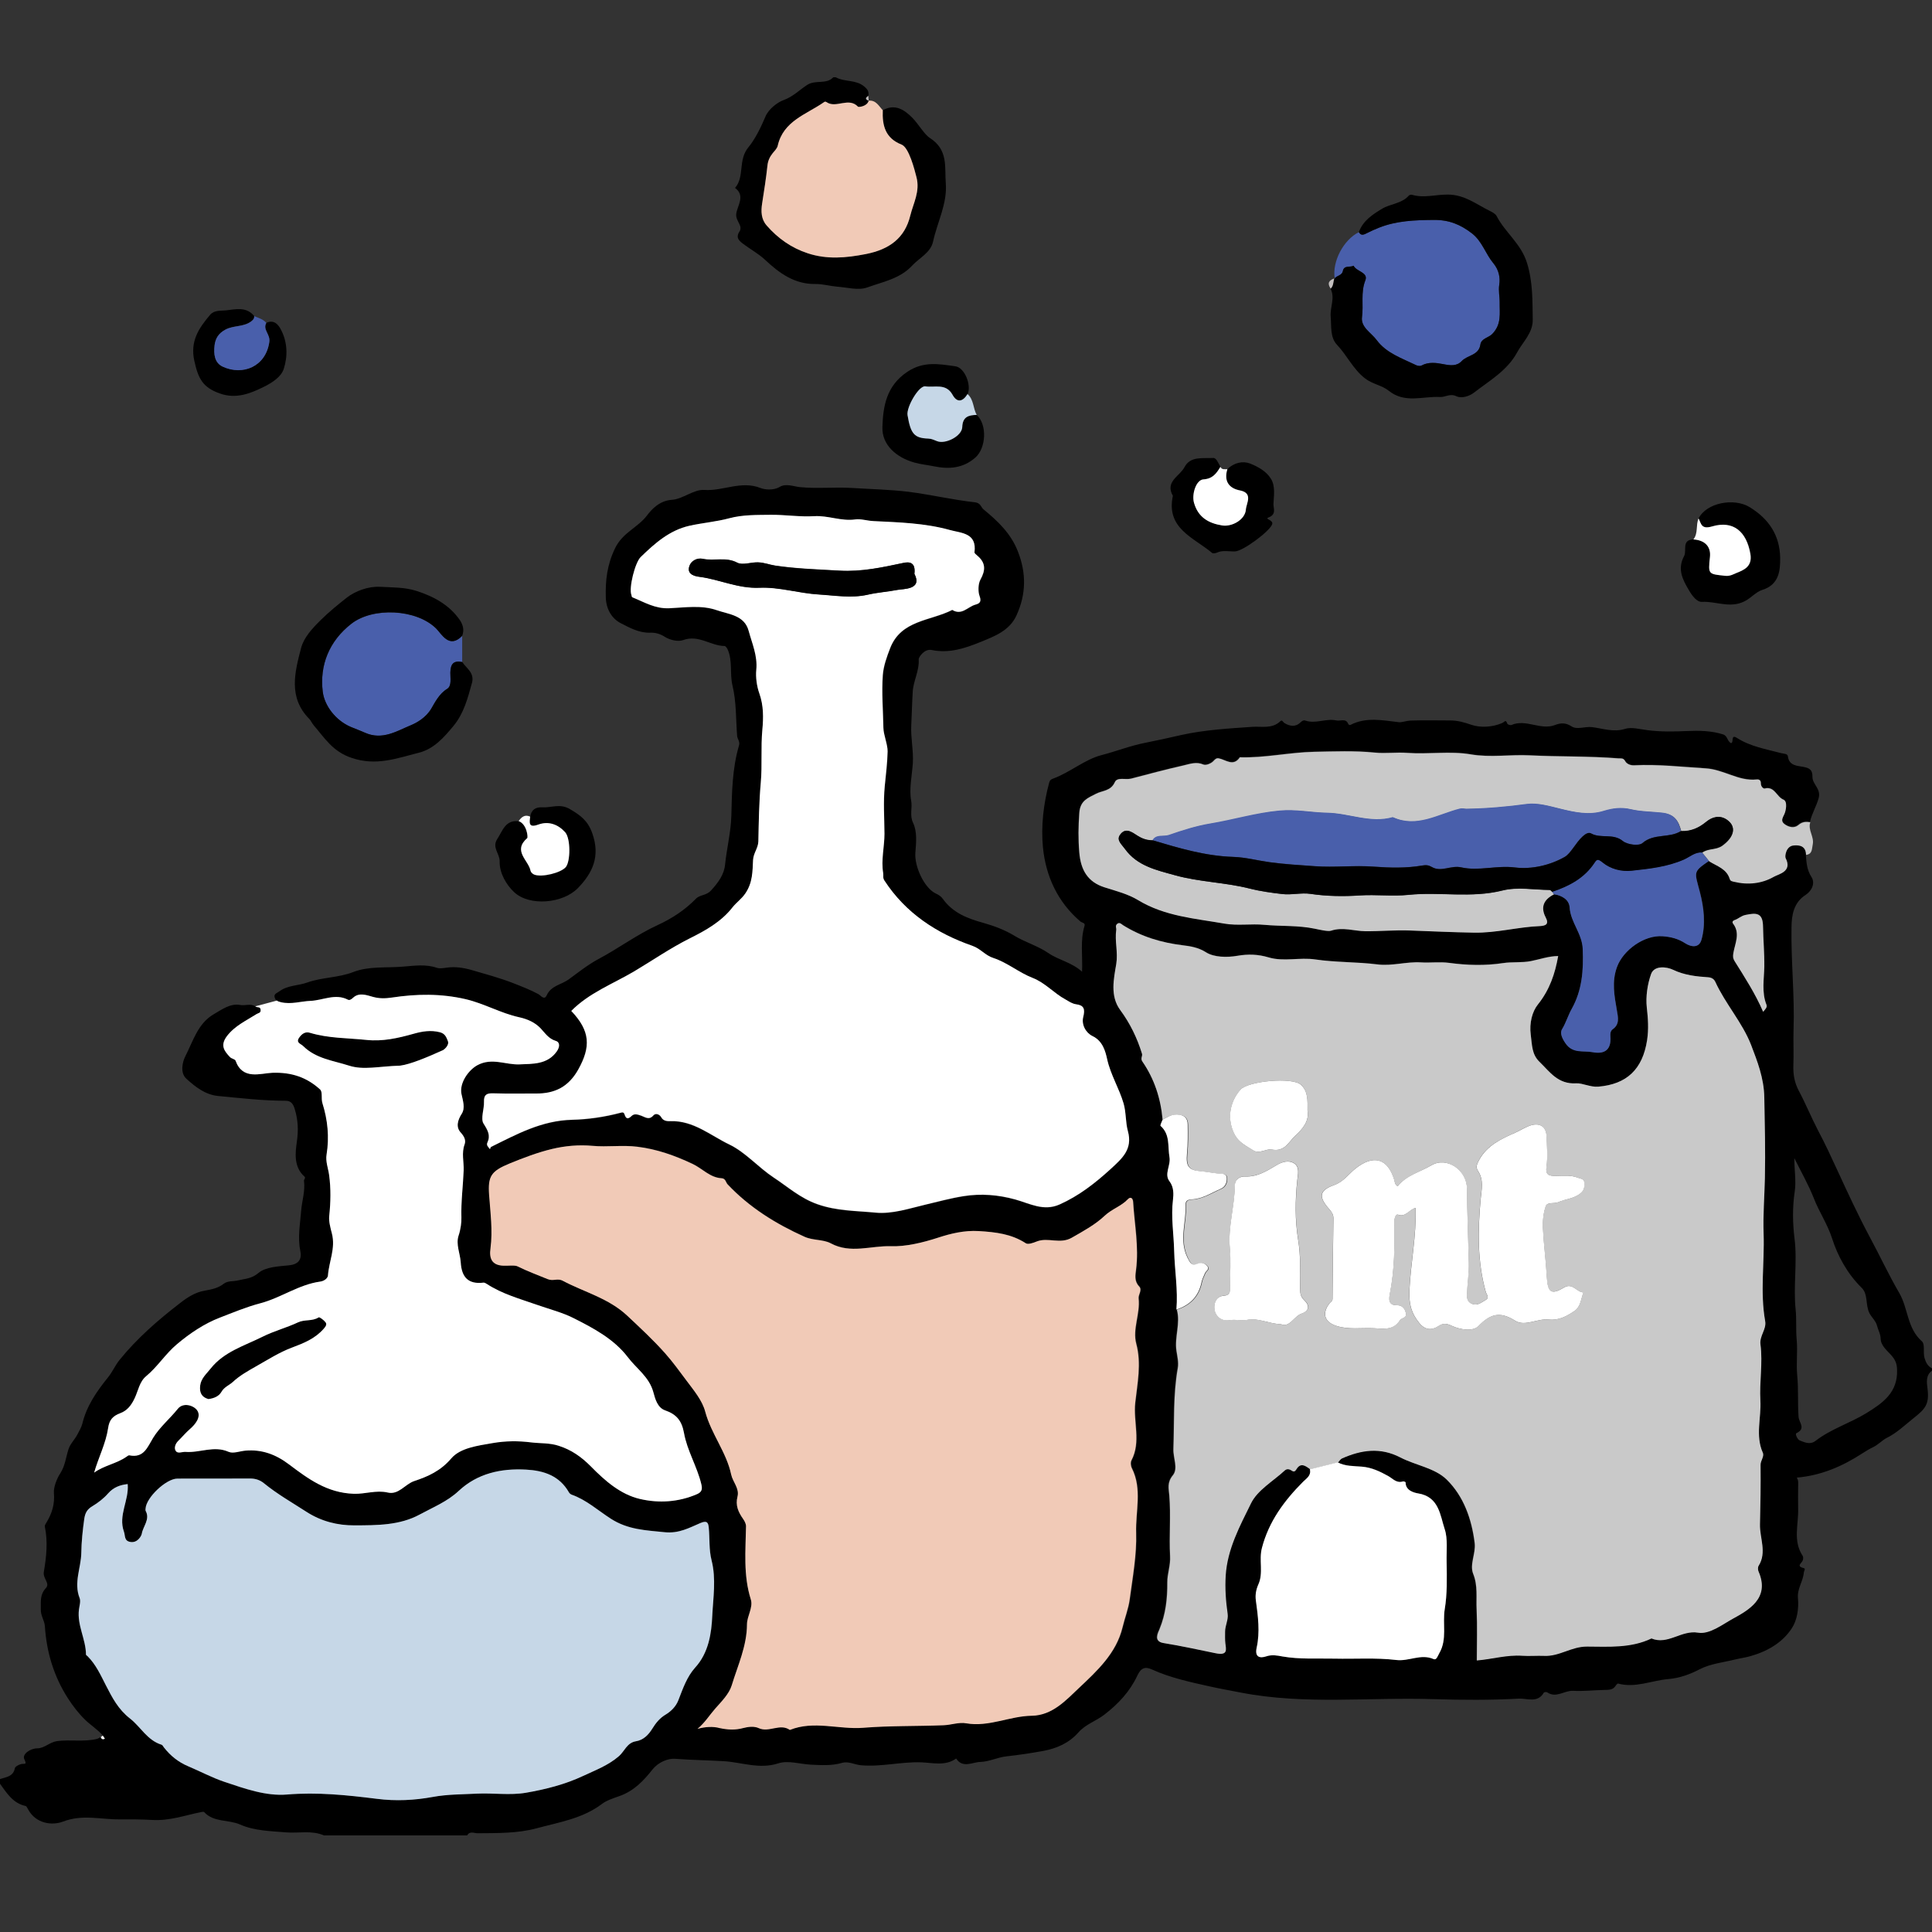 <svg width="100" height="100" viewBox="0 0 100 100" fill="none" xmlns="http://www.w3.org/2000/svg">
<rect x="0" y="0" width="100" height="100" fill="#333333" stroke="none"/>
<g clip-path="url(#clip0)">
<path d="M99.61 70.278C99.529 69.984 99.651 69.579 99.473 69.422C98.709 68.749 98.769 67.726 98.309 66.931C97.757 65.984 97.296 64.986 96.774 64.019C96.182 62.91 95.655 61.775 95.128 60.631C94.804 59.927 94.475 59.213 94.116 58.539C93.756 57.851 93.467 57.137 93.103 56.453C92.88 56.033 92.809 55.607 92.824 55.142C92.85 54.524 92.814 53.911 92.834 53.293C92.895 51.526 92.698 49.764 92.728 48.001C92.733 47.378 92.834 46.725 93.452 46.325C93.796 46.102 93.959 45.702 93.761 45.393C93.513 45.008 93.503 44.629 93.467 44.223C93.457 43.783 93.163 43.702 92.824 43.732C92.424 43.773 92.368 44.299 92.414 44.391C92.774 45.094 92.059 45.211 91.796 45.363C91.183 45.712 90.464 45.793 89.74 45.616C89.619 45.586 89.553 45.581 89.517 45.459C89.355 44.943 88.859 44.806 88.459 44.558C87.613 45.14 87.715 45.115 87.993 46.173C88.196 46.958 88.307 47.829 88.069 48.644C87.948 49.075 87.542 49.019 87.239 48.822C86.869 48.584 86.489 48.482 86.059 48.452C85.107 48.381 84.023 49.171 83.704 50.032C83.415 50.807 83.562 51.541 83.694 52.295C83.754 52.65 83.846 53.005 83.481 53.263C83.349 53.359 83.349 53.501 83.359 53.648C83.405 54.306 83.086 54.574 82.438 54.453C81.952 54.362 81.41 54.539 81.035 54.002C80.863 53.754 80.726 53.47 80.853 53.268C81.06 52.928 81.162 52.549 81.359 52.204C81.891 51.247 81.967 50.214 81.926 49.115C81.896 48.305 81.298 47.743 81.248 46.963C81.217 46.568 80.848 46.345 80.438 46.289C79.916 46.553 79.718 46.938 80.007 47.49C80.195 47.844 79.997 47.92 79.698 47.935C78.559 47.976 77.46 48.295 76.29 48.27C75.186 48.249 74.067 48.204 72.968 48.158C72.198 48.128 71.408 48.204 70.649 48.194C70.092 48.189 69.494 47.971 68.891 48.168C68.734 48.219 68.324 48.123 68.056 48.067C67.185 47.885 66.309 47.946 65.443 47.864C64.759 47.799 64.05 47.915 63.377 47.799C61.858 47.53 60.288 47.424 58.905 46.583C58.383 46.269 57.756 46.107 57.163 45.92C56.297 45.646 55.938 45.029 55.857 44.127C55.796 43.428 55.806 42.755 55.857 42.061C55.902 41.413 56.328 41.281 56.718 41.074C57.057 40.896 57.482 40.942 57.695 40.476C57.816 40.197 58.247 40.365 58.53 40.289C59.437 40.051 60.338 39.813 61.245 39.605C61.579 39.529 61.913 39.397 62.283 39.559C62.41 39.615 62.683 39.504 62.789 39.377C62.886 39.276 62.962 39.215 63.073 39.235C63.443 39.306 63.822 39.681 64.162 39.18C65.458 39.22 66.729 38.921 68.01 38.896C69.049 38.876 70.097 38.83 71.145 38.937C71.692 38.987 72.259 38.911 72.831 38.952C73.925 39.033 75.049 38.845 76.113 39.028C77.146 39.205 78.149 39.028 79.161 39.078C80.696 39.154 82.23 39.114 83.76 39.235C83.891 39.245 84.013 39.2 84.109 39.382C84.18 39.514 84.372 39.605 84.57 39.595C85.811 39.529 87.041 39.676 88.277 39.752C89.224 39.807 89.978 40.425 90.91 40.329C91.052 40.314 91.138 40.37 91.133 40.527C91.133 40.668 91.244 40.81 91.335 40.79C91.852 40.663 91.943 41.22 92.303 41.367C92.531 41.458 92.424 41.955 92.353 42.107C92.242 42.33 92.156 42.476 92.353 42.628C92.566 42.79 92.855 42.861 93.072 42.679C93.275 42.502 93.462 42.502 93.685 42.532C93.781 42.107 94.019 41.732 94.136 41.301C94.262 40.825 93.812 40.597 93.812 40.218C93.817 39.858 93.685 39.757 93.331 39.691C93.047 39.635 92.601 39.645 92.541 39.149C92.525 39.002 92.328 39.018 92.191 38.982C91.411 38.775 90.606 38.643 89.907 38.197C89.558 37.969 89.766 38.471 89.588 38.461C89.396 38.354 89.421 38.091 89.193 38.015C88.586 37.817 87.922 37.812 87.325 37.838C86.631 37.868 85.957 37.883 85.264 37.792C84.884 37.746 84.443 37.62 84.114 37.726C83.506 37.919 82.934 37.696 82.392 37.635C82.033 37.595 81.628 37.782 81.349 37.6C81.035 37.397 80.787 37.412 80.483 37.529C79.734 37.812 78.984 37.2 78.235 37.524C78.179 37.549 78.042 37.503 78.022 37.463C77.921 37.215 77.911 37.356 77.733 37.432C77.242 37.64 76.624 37.676 76.153 37.514C75.784 37.387 75.449 37.291 75.07 37.291C74.381 37.286 73.692 37.276 73.004 37.296C72.811 37.306 72.532 37.397 72.416 37.382C71.56 37.286 70.715 37.098 69.894 37.524C69.869 37.539 69.803 37.508 69.793 37.488C69.671 37.154 69.388 37.336 69.175 37.291C68.638 37.169 68.102 37.483 67.56 37.296C67.474 37.265 67.392 37.311 67.306 37.397C67.053 37.645 66.749 37.59 66.476 37.422C66.405 37.377 66.365 37.235 66.268 37.331C65.853 37.736 65.296 37.59 64.835 37.62C63.594 37.706 62.344 37.777 61.138 38.045C60.536 38.182 59.903 38.324 59.31 38.44C58.52 38.592 57.781 38.886 57.021 39.083C56.15 39.306 55.401 39.97 54.525 40.294C54.418 40.329 54.342 40.37 54.302 40.522C54.008 41.62 53.877 42.765 53.983 43.864C54.13 45.348 54.742 46.69 55.922 47.697C56.003 47.768 56.186 47.758 56.135 47.925C55.902 48.685 56.044 49.475 56.008 50.295C55.462 49.804 54.798 49.698 54.267 49.333C53.715 48.953 53.051 48.771 52.474 48.416C51.998 48.128 51.436 47.92 50.914 47.773C50.078 47.54 49.329 47.257 48.807 46.533C48.701 46.386 48.59 46.32 48.428 46.244C47.825 45.95 47.324 44.831 47.379 44.137C47.42 43.621 47.481 43.059 47.263 42.593C47.07 42.203 47.233 41.823 47.162 41.443C47.05 40.851 47.202 40.157 47.248 39.504C47.288 38.835 47.131 38.182 47.167 37.529C47.197 36.951 47.207 36.374 47.243 35.802C47.273 35.245 47.592 34.718 47.551 34.121C47.547 34.029 47.835 33.564 48.23 33.645C49.137 33.832 49.972 33.548 50.777 33.219C51.491 32.925 52.251 32.647 52.616 31.847C53.117 30.748 53.127 29.659 52.681 28.53C52.317 27.603 51.638 26.965 50.909 26.367C50.767 26.251 50.767 26.033 50.458 25.998C49.309 25.871 48.179 25.603 47.035 25.456C46.073 25.34 45.1 25.319 44.133 25.259C43.227 25.198 42.315 25.304 41.399 25.213C41.069 25.177 40.675 25.01 40.355 25.203C40.021 25.405 39.555 25.334 39.378 25.264C38.37 24.858 37.434 25.426 36.456 25.36C35.909 25.319 35.342 25.836 34.775 25.871C34.142 25.912 33.732 26.357 33.489 26.681C33.008 27.314 32.233 27.558 31.838 28.373C31.417 29.244 31.331 30.054 31.357 30.93C31.372 31.497 31.645 32.009 32.132 32.257C32.597 32.495 33.084 32.769 33.661 32.748C33.904 32.738 34.157 32.799 34.41 32.961C34.669 33.128 35.099 33.229 35.367 33.128C36.163 32.839 36.785 33.432 37.504 33.437C37.555 33.437 37.626 33.538 37.661 33.609C37.93 34.207 37.763 34.86 37.915 35.493C38.117 36.328 38.087 37.22 38.153 38.091C38.168 38.258 38.315 38.38 38.249 38.592C37.899 39.777 37.884 41.023 37.854 42.228C37.828 43.094 37.616 43.909 37.53 44.75C37.479 45.272 37.18 45.677 36.806 46.087C36.547 46.371 36.233 46.295 36.016 46.523C35.448 47.105 34.79 47.535 34.035 47.885C32.972 48.371 32.02 49.085 30.982 49.637C30.43 49.931 29.934 50.331 29.427 50.7C29.052 50.969 28.526 51.014 28.298 51.516C28.176 51.799 27.979 51.516 27.873 51.46C27.442 51.227 26.991 51.055 26.541 50.878C25.842 50.609 25.128 50.417 24.414 50.209C23.963 50.083 23.553 50.022 23.107 50.088C22.945 50.108 22.758 50.143 22.611 50.093C22.029 49.895 21.456 49.986 20.864 50.032C19.998 50.108 19.091 49.996 18.276 50.316C17.501 50.614 16.676 50.579 15.896 50.857C15.435 51.024 14.893 50.989 14.458 51.313C14.336 51.409 14.144 51.44 14.225 51.652C14.245 51.718 14.286 51.759 14.331 51.789C14.387 51.835 14.463 51.855 14.549 51.875C15.076 51.997 15.577 51.825 16.073 51.804C16.711 51.779 17.355 51.404 18.008 51.743C18.094 51.789 18.195 51.718 18.276 51.642C18.595 51.343 19.005 51.521 19.299 51.597C19.649 51.693 19.947 51.683 20.287 51.632C21.563 51.44 22.824 51.419 24.11 51.718C25.072 51.946 25.918 52.442 26.865 52.65C27.305 52.746 27.685 52.918 27.979 53.222C28.217 53.475 28.389 53.759 28.764 53.876C29.002 53.946 28.971 54.205 28.82 54.417C28.338 55.106 27.574 55.06 26.89 55.091C26.176 55.121 25.472 54.731 24.723 55.126C24.237 55.385 23.766 56.073 23.887 56.63C23.958 56.965 24.09 57.344 23.902 57.643C23.685 57.983 23.583 58.342 23.857 58.631C24.024 58.818 24.125 59.016 24.049 59.228C23.882 59.674 24.014 60.13 23.999 60.575C23.968 61.386 23.857 62.196 23.882 63.016C23.892 63.259 23.842 63.644 23.735 63.958C23.588 64.409 23.816 64.875 23.847 65.335C23.892 66.105 24.232 66.485 25.027 66.389C25.082 66.384 25.143 66.424 25.194 66.455C25.999 66.981 26.921 67.229 27.812 67.543C28.45 67.766 29.139 67.944 29.711 68.237C30.724 68.749 31.782 69.311 32.496 70.248C32.942 70.84 33.6 71.26 33.818 72.061C33.904 72.374 34.02 72.856 34.42 72.997C35.008 73.2 35.286 73.524 35.403 74.167C35.565 75.084 36.081 75.904 36.299 76.816C36.355 77.054 36.35 77.216 36.087 77.332C35.124 77.752 34.101 77.813 33.124 77.585C32.116 77.353 31.301 76.633 30.592 75.909C30.091 75.403 29.569 75.038 28.911 74.831C28.45 74.679 27.964 74.714 27.503 74.658C26.814 74.572 26.171 74.577 25.492 74.694C24.713 74.831 23.826 74.942 23.36 75.484C22.808 76.132 22.16 76.421 21.441 76.659C20.96 76.821 20.636 77.388 20.064 77.251C19.471 77.115 18.904 77.337 18.312 77.317C16.929 77.272 15.947 76.542 14.954 75.793C14.271 75.276 13.551 75.013 12.706 75.084C12.412 75.109 12.068 75.251 11.83 75.145C11.075 74.81 10.346 75.205 9.607 75.15C9.419 75.134 9.181 75.276 9.08 75.069C9.014 74.937 9.07 74.734 9.222 74.582C9.429 74.38 9.612 74.157 9.834 73.965C10.103 73.732 10.437 73.332 10.204 72.997C10.017 72.734 9.48 72.577 9.206 72.916C8.791 73.433 8.27 73.863 7.93 74.415C7.626 74.912 7.449 75.479 6.695 75.327C6.649 75.317 6.588 75.372 6.543 75.403C6.026 75.762 5.388 75.849 4.872 76.223C5.1 75.428 5.479 74.709 5.596 73.919C5.657 73.489 5.839 73.291 6.229 73.144C6.583 73.013 6.801 72.739 6.978 72.354C7.156 71.975 7.221 71.509 7.571 71.225C8.163 70.734 8.563 70.075 9.161 69.574C9.839 69.002 10.589 68.506 11.364 68.207C12.047 67.944 12.756 67.645 13.491 67.452C14.544 67.174 15.466 66.485 16.58 66.333C16.792 66.303 16.965 66.156 16.975 66.019C17.025 65.295 17.38 64.611 17.177 63.837C17.106 63.563 17.01 63.214 17.041 62.94C17.116 62.226 17.132 61.532 17.035 60.813C16.985 60.464 16.843 60.109 16.904 59.755C17.051 58.853 16.959 57.962 16.691 57.106C16.61 56.848 16.711 56.519 16.564 56.387C15.876 55.759 15.086 55.491 14.098 55.526C13.48 55.552 12.559 55.916 12.194 54.904C12.164 54.817 11.982 54.797 11.906 54.716C11.612 54.402 11.384 54.119 11.739 53.638C12.154 53.091 12.741 52.832 13.278 52.488C13.374 52.427 13.496 52.442 13.491 52.28C13.486 52.088 13.323 52.159 13.242 52.103C13.232 52.098 13.222 52.088 13.212 52.088C12.964 51.926 12.691 52.068 12.427 52.017C11.926 51.921 11.48 52.255 11.06 52.498C10.235 52.979 9.991 53.901 9.591 54.676C9.46 54.929 9.293 55.526 9.657 55.845C10.118 56.261 10.624 56.661 11.283 56.727C12.447 56.838 13.612 56.975 14.787 56.975C15.091 56.975 15.192 57.177 15.268 57.446C15.425 57.983 15.45 58.484 15.369 59.066C15.288 59.644 15.182 60.393 15.764 60.904C15.835 60.97 15.724 61.061 15.734 61.112C15.805 61.649 15.628 62.16 15.587 62.672C15.537 63.35 15.4 64.039 15.542 64.733C15.633 65.158 15.481 65.442 14.954 65.493C14.412 65.548 13.749 65.573 13.379 65.888C13.025 66.196 12.64 66.191 12.301 66.277C12.083 66.333 11.789 66.282 11.576 66.45C11.288 66.677 10.938 66.743 10.599 66.804C10.093 66.885 9.662 67.179 9.308 67.457C8.178 68.328 7.1 69.265 6.188 70.389C5.95 70.688 5.814 71.022 5.581 71.306C5.003 72.02 4.482 72.775 4.264 73.681C4.208 73.894 4.107 74.056 4.011 74.238C3.874 74.511 3.636 74.724 3.545 75.013C3.413 75.423 3.368 75.874 3.13 76.243C2.922 76.557 2.77 77.003 2.79 77.261C2.841 77.854 2.694 78.325 2.41 78.796C2.37 78.862 2.309 78.948 2.319 79.008C2.486 79.798 2.4 80.599 2.269 81.358C2.208 81.708 2.608 81.946 2.375 82.199C2.061 82.538 2.117 82.888 2.112 83.298C2.102 83.642 2.304 83.87 2.324 84.179C2.41 85.516 2.785 86.767 3.52 87.911C3.778 88.311 4.082 88.701 4.396 89.005C4.674 89.283 5.049 89.511 5.322 89.83C5.358 89.886 5.393 89.942 5.429 89.992C5.327 90.038 5.251 90.023 5.216 89.906C5.145 89.942 5.084 89.992 5.008 90.008C4.335 90.17 3.641 90.028 2.952 90.119C2.567 90.175 2.304 90.489 1.934 90.494C1.565 90.494 1.129 90.798 1.261 91.061C1.418 91.375 1.246 91.269 1.094 91.309C0.972 91.339 0.79 91.431 0.77 91.522C0.684 91.967 0.309 91.978 0 92.084V92.327C0.354 92.813 0.668 93.335 1.322 93.477C1.377 93.487 1.418 93.593 1.458 93.659C1.869 94.408 2.709 94.494 3.256 94.287C4.264 93.897 5.216 94.18 6.188 94.17C6.755 94.165 7.338 94.17 7.89 94.201C8.786 94.251 9.566 93.963 10.392 93.796C10.452 93.785 10.543 93.765 10.569 93.796C11.07 94.337 11.825 94.17 12.432 94.439C13.167 94.763 14.007 94.778 14.822 94.844C15.471 94.894 16.139 94.727 16.767 95.001H24.181C24.313 94.758 24.54 94.889 24.718 94.889C25.746 94.879 26.789 94.9 27.781 94.631C28.936 94.317 30.146 94.135 31.159 93.37C31.387 93.193 31.757 93.071 32.061 92.965C32.82 92.697 33.311 92.17 33.782 91.577C34.081 91.208 34.572 91.005 34.952 91.036C35.778 91.096 36.623 91.112 37.444 91.157C38.37 91.208 39.302 91.593 40.29 91.269C40.791 91.106 41.404 91.309 41.971 91.339C42.508 91.365 43.05 91.4 43.576 91.248C43.931 91.147 44.235 91.344 44.574 91.37C45.617 91.461 46.64 91.182 47.678 91.218C48.286 91.238 48.924 91.425 49.491 91.02C49.825 91.542 50.337 91.208 50.732 91.198C51.172 91.193 51.648 90.955 52.089 90.909C52.737 90.838 53.375 90.742 54.013 90.625C54.712 90.494 55.335 90.215 55.816 89.673C56.181 89.253 56.722 89.086 57.153 88.757C57.897 88.184 58.49 87.541 58.875 86.716C59.062 86.321 59.275 86.25 59.639 86.417C60.586 86.848 61.614 87.065 62.612 87.288C63.129 87.405 63.691 87.501 64.222 87.607C67.534 88.25 70.871 87.84 74.194 87.947C75.672 87.992 77.151 88.002 78.63 87.921C79.03 87.901 79.597 88.164 79.906 87.612C79.926 87.582 80.043 87.567 80.078 87.592C80.544 87.916 80.964 87.496 81.42 87.516C81.957 87.546 82.499 87.481 83.04 87.471C83.263 87.465 83.481 87.481 83.623 87.258C83.653 87.207 83.724 87.131 83.754 87.141C84.651 87.384 85.492 86.979 86.357 86.908C86.93 86.858 87.446 86.675 87.973 86.402C88.53 86.113 89.203 86.047 89.826 85.891C90.095 85.825 90.368 85.794 90.632 85.713C91.497 85.465 92.277 85.009 92.753 84.265C93.017 83.86 93.113 83.257 93.062 82.725C93.012 82.234 93.331 81.849 93.366 81.388C93.376 81.308 93.472 81.191 93.361 81.166C92.946 81.064 93.26 80.912 93.31 80.766C93.336 80.695 93.346 80.588 93.305 80.528C92.789 79.753 93.098 78.902 93.072 78.087C93.062 77.702 93.072 77.317 93.072 76.932C93.077 76.775 93.093 76.618 93.001 76.481C94.252 76.375 95.361 75.899 96.394 75.226C96.572 75.109 96.759 74.998 96.951 74.906C97.215 74.78 97.448 74.527 97.64 74.436C98.182 74.167 98.572 73.782 99.028 73.418C99.64 72.932 99.873 72.704 99.767 71.868C99.727 71.549 99.671 71.184 100 70.946V70.825C99.777 70.708 99.686 70.536 99.61 70.278ZM25.219 59.152C25.391 58.778 25.239 58.519 25.021 58.175C24.854 57.912 25.057 57.431 25.042 57.046C25.021 56.641 25.214 56.59 25.558 56.6C26.288 56.625 27.012 56.605 27.736 56.61C28.703 56.615 29.407 56.271 29.913 55.374C30.587 54.179 30.556 53.359 29.569 52.321C30.496 51.384 31.716 50.928 32.805 50.285C33.767 49.713 34.694 49.07 35.707 48.563C36.522 48.163 37.332 47.708 37.925 46.953C38.117 46.705 38.38 46.533 38.578 46.244C38.968 45.682 38.953 45.094 38.983 44.512C39.003 44.153 39.246 43.899 39.252 43.55C39.277 42.537 39.292 41.519 39.378 40.511C39.459 39.595 39.378 38.683 39.464 37.767C39.52 37.159 39.53 36.521 39.302 35.888C39.176 35.533 39.11 35.062 39.15 34.667C39.221 33.938 38.927 33.31 38.75 32.652C38.532 31.842 37.732 31.806 37.104 31.589C36.299 31.305 35.453 31.452 34.638 31.487C33.904 31.518 33.362 31.178 32.754 30.93C32.673 30.9 32.704 30.844 32.683 30.799C32.537 30.449 32.866 29.122 33.164 28.839C33.894 28.125 34.653 27.446 35.686 27.213C36.37 27.061 37.079 27.006 37.758 26.828C38.456 26.641 39.186 26.661 39.88 26.651C40.619 26.636 41.399 26.768 42.143 26.722C42.872 26.681 43.546 27 44.28 26.889C44.548 26.849 44.888 26.965 45.212 26.98C46.539 27.041 47.876 27.076 49.167 27.441C49.77 27.608 50.575 27.588 50.443 28.591C50.438 28.646 50.534 28.717 50.595 28.773C51.031 29.138 51.026 29.517 50.757 30.003C50.63 30.231 50.63 30.652 50.712 30.859C50.843 31.204 50.651 31.259 50.478 31.31C50.094 31.427 49.78 31.877 49.299 31.578C48.174 32.156 46.65 32.095 46.083 33.559C45.911 34.004 45.739 34.48 45.703 34.951C45.637 35.858 45.718 36.774 45.733 37.681C45.739 38.045 45.956 38.536 45.951 38.901C45.936 39.489 45.86 40.101 45.799 40.699C45.723 41.524 45.784 42.345 45.784 43.165C45.789 43.844 45.602 44.517 45.718 45.206C45.739 45.327 45.688 45.449 45.779 45.586C46.878 47.277 48.483 48.325 50.332 48.968C50.767 49.12 50.995 49.465 51.42 49.601C52.135 49.834 52.747 50.356 53.451 50.629C54.109 50.888 54.555 51.425 55.153 51.749C55.34 51.85 55.492 51.966 55.71 51.997C56.105 52.047 56.176 52.245 56.069 52.65C55.968 53.04 56.196 53.47 56.55 53.643C57.082 53.896 57.219 54.438 57.305 54.833C57.487 55.648 57.928 56.347 58.156 57.122C58.292 57.582 58.252 58.094 58.383 58.56C58.642 59.492 58.085 59.973 57.482 60.525C56.677 61.259 55.841 61.912 54.839 62.358C54.013 62.722 53.304 62.307 52.555 62.099C51.674 61.856 50.788 61.781 49.866 61.927C49.197 62.039 48.554 62.211 47.906 62.363C47.07 62.555 46.179 62.864 45.308 62.778C44.31 62.677 43.308 62.697 42.305 62.343C41.414 62.029 40.771 61.446 40.036 60.96C39.241 60.434 38.588 59.659 37.748 59.254C36.775 58.788 35.894 58.013 34.704 58.043C34.562 58.048 34.339 58.053 34.223 57.846C34.132 57.694 33.934 57.613 33.813 57.749C33.59 58.008 33.382 57.831 33.195 57.765C33.008 57.699 32.825 57.638 32.688 57.77C32.501 57.952 32.4 57.937 32.319 57.699C32.278 57.562 32.202 57.587 32.096 57.618C31.286 57.831 30.425 57.957 29.615 57.977C28.024 58.008 26.738 58.722 25.401 59.38C25.366 59.4 25.376 59.547 25.315 59.451C25.265 59.375 25.153 59.294 25.219 59.152ZM35.119 88.002C34.988 88.336 34.729 88.585 34.466 88.737C34.147 88.924 33.944 89.187 33.772 89.471C33.565 89.81 33.301 90.063 32.916 90.124C32.461 90.2 32.334 90.641 32.045 90.894C31.488 91.375 30.81 91.628 30.187 91.922C29.265 92.352 28.237 92.621 27.224 92.793C26.399 92.93 25.533 92.793 24.687 92.838C23.923 92.879 23.163 92.869 22.398 93.011C21.456 93.183 20.494 93.228 19.507 93.107C17.972 92.909 16.433 92.752 14.858 92.884C13.764 92.98 12.675 92.585 11.612 92.231C10.964 92.008 10.366 91.689 9.738 91.42C9.237 91.208 8.822 90.879 8.487 90.448C8.447 90.397 8.416 90.327 8.366 90.311C7.621 90.084 7.277 89.38 6.73 88.954C6.117 88.478 5.803 87.871 5.489 87.253C5.211 86.711 4.968 86.164 4.532 85.728C4.502 85.698 4.446 85.673 4.446 85.642C4.441 84.847 3.98 84.128 4.082 83.318C4.107 83.115 4.183 82.888 4.117 82.72C3.803 81.92 4.188 81.166 4.203 80.391C4.213 79.793 4.274 79.216 4.36 78.629C4.406 78.31 4.507 78.127 4.78 77.965C5.079 77.783 5.368 77.555 5.601 77.297C5.884 76.973 6.229 76.856 6.609 76.816C6.685 77.661 6.107 78.431 6.416 79.282C6.492 79.5 6.416 79.773 6.771 79.819C7.125 79.859 7.323 79.505 7.343 79.388C7.409 78.998 7.783 78.644 7.54 78.203C7.525 78.173 7.535 78.127 7.535 78.087C7.566 77.52 8.594 76.537 9.181 76.537C10.432 76.527 11.688 76.537 12.939 76.527C13.217 76.527 13.45 76.598 13.663 76.77C14.351 77.332 15.121 77.773 15.866 78.254C16.63 78.745 17.471 78.953 18.352 78.953C19.502 78.948 20.687 78.958 21.725 78.391C22.413 78.016 23.153 77.722 23.75 77.165C24.723 76.259 25.938 75.995 27.235 76.066C28.151 76.117 28.961 76.38 29.453 77.241C29.478 77.292 29.539 77.337 29.589 77.358C30.354 77.626 30.957 78.178 31.62 78.603C32.506 79.176 33.423 79.201 34.405 79.302C35.15 79.378 35.676 79.074 36.259 78.826C36.598 78.684 36.664 78.801 36.689 79.059C36.745 79.626 36.694 80.219 36.836 80.761C37.079 81.723 36.912 82.7 36.871 83.632C36.831 84.523 36.689 85.541 35.985 86.311C35.555 86.782 35.347 87.41 35.119 88.002ZM58.956 67.199C59.047 67.994 58.632 68.784 58.834 69.544C59.113 70.582 58.89 71.61 58.779 72.592C58.672 73.59 59.093 74.618 58.586 75.58C58.53 75.686 58.551 75.879 58.606 75.99C59.148 77.074 58.789 78.218 58.824 79.328C58.865 80.472 58.647 81.632 58.495 82.776C58.429 83.267 58.237 83.738 58.125 84.219C57.801 85.566 56.809 86.473 55.882 87.349C55.208 87.982 54.499 88.782 53.426 88.797C52.276 88.812 51.208 89.395 50.028 89.187C49.658 89.121 49.258 89.273 48.868 89.288C47.486 89.344 46.083 89.309 44.716 89.415C43.44 89.521 42.158 89.03 40.907 89.531C40.396 89.167 39.834 89.683 39.292 89.43C39.074 89.329 38.755 89.359 38.512 89.425C38.092 89.542 37.702 89.521 37.276 89.43C36.917 89.354 36.522 89.364 36.102 89.486C36.487 89.167 36.725 88.767 37.028 88.428C37.352 88.063 37.737 87.673 37.874 87.233C38.188 86.194 38.659 85.202 38.664 84.073C38.664 83.652 38.993 83.201 38.862 82.786C38.467 81.535 38.593 80.269 38.614 78.998C38.618 78.872 38.543 78.725 38.462 78.613C38.213 78.264 38.056 77.915 38.178 77.459C38.284 77.038 37.935 76.709 37.849 76.314C37.601 75.16 36.816 74.223 36.507 73.063C36.355 72.486 35.914 71.964 35.54 71.463C35.185 70.977 34.831 70.491 34.425 70.035C33.813 69.346 33.144 68.728 32.471 68.095C31.509 67.189 30.253 66.885 29.139 66.293C28.86 66.146 28.647 66.328 28.354 66.207C27.837 65.994 27.316 65.801 26.804 65.543C26.652 65.472 26.323 65.518 26.075 65.508C25.462 65.487 25.33 65.128 25.401 64.616C25.523 63.69 25.396 62.768 25.33 61.846C25.259 60.869 25.432 60.611 26.394 60.221C27.113 59.927 27.837 59.648 28.582 59.466C29.255 59.304 29.984 59.238 30.673 59.304C31.453 59.38 32.223 59.254 32.992 59.35C34.005 59.471 34.932 59.8 35.864 60.241C36.36 60.474 36.765 60.95 37.358 60.98C37.575 60.99 37.575 61.193 37.677 61.304C38.806 62.5 40.168 63.34 41.652 64.009C42.087 64.206 42.619 64.14 43.009 64.348C44.037 64.905 45.096 64.465 46.118 64.5C46.893 64.53 47.769 64.318 48.59 64.049C49.212 63.847 49.922 63.675 50.676 63.72C51.557 63.771 52.362 63.867 53.112 64.353C53.233 64.429 53.502 64.328 53.684 64.257C54.267 64.029 54.879 64.414 55.492 64.064C56.09 63.725 56.707 63.386 57.199 62.925C57.568 62.576 58.054 62.434 58.394 62.074C58.561 61.897 58.657 62.059 58.667 62.201C58.738 63.371 58.971 64.53 58.819 65.715C58.784 65.999 58.723 66.313 58.976 66.576C59.158 66.763 58.931 67.002 58.956 67.199ZM91.118 69.589C91.244 70.552 91.057 71.524 91.113 72.486C91.163 73.387 90.844 74.299 91.239 75.185C91.325 75.388 91.118 75.585 91.118 75.818C91.133 76.841 91.118 77.869 91.087 78.887C91.067 79.596 91.457 80.34 91.016 81.039C90.971 81.11 90.976 81.252 91.011 81.338C91.614 82.715 90.485 83.333 89.664 83.784C89.138 84.073 88.469 84.594 87.882 84.498C87.001 84.351 86.312 85.146 85.466 84.797C84.408 85.308 83.233 85.222 82.134 85.217C81.314 85.212 80.701 85.734 79.906 85.698C79.556 85.678 79.126 85.713 78.792 85.693C77.976 85.637 77.237 85.87 76.427 85.936C76.427 85.075 76.457 84.184 76.417 83.293C76.391 82.685 76.488 82.072 76.239 81.454C76.042 80.963 76.381 80.411 76.315 79.864C76.163 78.613 75.743 77.439 74.867 76.578C74.249 75.97 73.252 75.838 72.462 75.428C71.429 74.886 70.441 75.038 69.444 75.479C69.362 75.514 69.307 75.615 69.241 75.686C69.631 75.894 70.076 75.874 70.492 75.909C71.003 75.95 71.429 76.157 71.854 76.395C72.092 76.527 72.284 76.785 72.614 76.674C72.654 76.659 72.755 76.704 72.755 76.719C72.745 77.16 73.216 77.266 73.398 77.292C74.497 77.464 74.548 78.451 74.781 79.155C74.943 79.636 74.867 80.285 74.877 80.857C74.897 81.672 74.908 82.518 74.781 83.282C74.654 84.042 74.918 84.852 74.497 85.572C74.411 85.713 74.35 85.941 74.204 85.875C73.55 85.582 72.933 86.002 72.269 85.921C71.216 85.794 70.137 85.875 69.074 85.85C68.183 85.83 67.276 85.896 66.385 85.739C66.106 85.688 65.843 85.632 65.544 85.734C65.225 85.84 64.936 85.784 65.048 85.288C65.225 84.473 65.119 83.652 65.007 82.837C64.967 82.553 65.017 82.27 65.134 82.022C65.412 81.409 65.154 80.766 65.321 80.128C65.681 78.745 66.481 77.677 67.453 76.699C67.63 76.517 67.879 76.37 67.798 76.046C67.56 75.869 67.306 75.666 67.079 76.041C66.982 76.198 66.922 76.168 66.805 76.091C66.694 76.021 66.567 76.016 66.471 76.107C65.873 76.659 65.063 77.12 64.729 77.803C64.151 78.978 63.503 80.168 63.417 81.54C63.377 82.214 63.417 82.862 63.519 83.526C63.564 83.824 63.387 84.123 63.387 84.452C63.392 84.65 63.377 84.842 63.402 85.05C63.438 85.359 63.549 85.693 62.896 85.561C62.004 85.379 61.108 85.181 60.202 85.035C59.665 84.949 59.918 84.503 59.999 84.311C60.323 83.526 60.409 82.725 60.399 81.89C60.399 81.439 60.571 81.014 60.546 80.533C60.49 79.49 60.592 78.441 60.505 77.393C60.475 77.028 60.384 76.725 60.688 76.35C60.976 75.995 60.698 75.448 60.718 74.983C60.764 73.585 60.698 72.187 60.941 70.794C60.992 70.511 60.916 70.197 60.87 69.898C60.769 69.189 61.093 68.485 60.895 67.776C60.981 66.763 60.804 65.756 60.779 64.748C60.759 63.867 60.607 62.986 60.718 62.089C60.748 61.826 60.774 61.446 60.536 61.137C60.247 60.763 60.612 60.322 60.531 59.886C60.434 59.324 60.576 58.717 60.075 58.271C60.039 58.241 60.136 58.058 60.176 57.952C60.08 56.858 59.751 55.845 59.128 54.944C59.006 54.767 59.153 54.671 59.108 54.529C58.855 53.718 58.495 52.969 57.983 52.275C57.447 51.551 57.649 50.66 57.781 49.895C57.882 49.277 57.695 48.71 57.781 48.118C57.796 48.032 57.715 47.92 57.821 47.819C57.948 47.702 58.065 47.834 58.125 47.875C59.087 48.477 60.12 48.791 61.255 48.923C61.594 48.963 62.03 49.029 62.42 49.277C62.835 49.546 63.508 49.556 64.035 49.465C64.612 49.368 65.119 49.384 65.666 49.551C66.451 49.784 67.271 49.536 68.081 49.657C69.145 49.809 70.234 49.779 71.307 49.91C72.056 50.007 72.791 49.758 73.55 49.809C74.026 49.84 74.533 49.769 75.009 49.834C75.946 49.956 76.867 49.986 77.804 49.84C78.275 49.769 78.772 49.834 79.242 49.738C79.703 49.647 80.154 49.48 80.655 49.48C80.493 50.397 80.215 51.227 79.602 51.987C79.308 52.351 79.151 52.949 79.232 53.562C79.303 54.078 79.283 54.569 79.683 54.959C80.22 55.481 80.635 56.129 81.587 56.073C81.906 56.053 82.321 56.281 82.731 56.245C84.205 56.124 85.02 55.349 85.248 53.845C85.34 53.273 85.299 52.726 85.238 52.149C85.177 51.602 85.269 50.949 85.461 50.417C85.623 49.966 86.251 50.032 86.595 50.199C87.188 50.483 87.806 50.543 88.424 50.584C88.636 50.599 88.737 50.715 88.778 50.807C89.3 51.961 90.191 52.934 90.636 54.088C90.956 54.924 91.3 55.8 91.32 56.808C91.341 58.19 91.381 59.578 91.351 60.96C91.325 61.927 91.249 62.895 91.28 63.857C91.335 65.366 91.097 66.875 91.361 68.379C91.437 68.804 91.057 69.133 91.118 69.589ZM91.259 52.366C90.849 51.425 90.312 50.589 89.781 49.748C89.69 49.606 89.69 49.495 89.72 49.318C89.806 48.816 90.085 48.305 89.705 47.804C89.644 47.728 89.684 47.652 89.776 47.621C89.978 47.556 90.115 47.399 90.348 47.353C90.905 47.236 91.249 47.226 91.254 47.951C91.264 48.639 91.33 49.323 91.325 50.017C91.315 50.65 91.178 51.354 91.432 52.002C91.482 52.133 91.376 52.23 91.259 52.366ZM96.602 73.144C95.751 73.666 94.774 73.96 93.974 74.577C93.69 74.795 93.412 74.658 93.153 74.557C93.042 74.517 92.9 74.218 92.981 74.182C93.493 73.934 93.113 73.641 93.093 73.337C93.042 72.618 93.093 71.873 93.022 71.169C92.966 70.556 93.052 69.949 92.996 69.336C92.946 68.83 92.996 68.288 92.941 67.771C92.814 66.556 93.037 65.341 92.885 64.11C92.789 63.34 92.769 62.5 92.895 61.669C92.976 61.148 92.87 60.525 92.875 59.947C93.224 60.651 93.614 61.335 93.888 62.034C94.161 62.733 94.587 63.355 94.825 64.09C95.123 65.022 95.62 65.928 96.359 66.657C96.531 66.824 96.572 67.037 96.607 67.265V67.275C96.638 67.508 96.653 67.756 96.764 67.974C96.845 68.136 96.987 68.268 97.078 68.435L97.088 68.45C97.114 68.501 97.139 68.556 97.154 68.617C97.21 68.84 97.336 69.032 97.341 69.29C97.357 69.68 97.711 69.924 97.939 70.202C98.121 70.425 98.182 70.607 98.192 70.896C98.233 72.071 97.468 72.612 96.602 73.144Z" fill="black"/>
<path d="M43.257 4C43.718 4.253 44.295 4.111 44.731 4.476C44.913 4.628 44.984 4.749 44.944 4.962C44.797 5.058 44.771 5.144 44.964 5.21C44.888 5.514 44.437 5.554 44.412 5.524C43.921 5.007 43.272 5.63 42.781 5.286C42.705 5.235 42.67 5.276 42.624 5.306C41.723 5.929 40.543 6.263 40.254 7.545C40.224 7.686 40.087 7.808 39.991 7.934C39.839 8.127 39.748 8.324 39.722 8.578C39.652 9.226 39.55 9.874 39.449 10.522C39.383 10.938 39.398 11.343 39.682 11.672C40.259 12.34 40.968 12.836 41.809 13.11C42.801 13.434 43.784 13.348 44.817 13.15C46.032 12.912 46.832 12.33 47.116 11.16C47.273 10.517 47.627 9.909 47.435 9.165C47.339 8.79 47.05 7.636 46.665 7.484C45.82 7.155 45.663 6.496 45.693 5.706C46.321 5.357 46.797 5.671 47.217 6.091C47.546 6.425 47.835 6.952 48.134 7.144C49.096 7.762 48.888 8.669 48.954 9.494C49.035 10.543 48.514 11.5 48.296 12.502C48.169 13.085 47.592 13.338 47.217 13.743C46.584 14.432 45.693 14.584 44.893 14.877C44.437 15.044 43.855 14.877 43.328 14.837C42.953 14.806 42.579 14.695 42.209 14.7C41.12 14.715 40.345 14.143 39.601 13.449C39.262 13.13 38.836 12.902 38.462 12.619C38.259 12.462 38.066 12.305 38.274 11.986C38.472 11.677 38.066 11.444 38.107 11.074C38.153 10.659 38.603 10.137 38.046 9.727C38.558 9.135 38.183 8.294 38.74 7.62C39.079 7.21 39.383 6.598 39.621 6.03C39.798 5.61 40.29 5.276 40.548 5.185C41.044 5.007 41.383 4.653 41.779 4.395C42.224 4.111 42.771 4.39 43.136 3.995C43.176 4 43.217 4 43.257 4Z" fill="black"/>
<path d="M80.438 46.29C79.916 46.553 79.719 46.938 80.007 47.49C80.195 47.844 79.992 47.92 79.698 47.935C78.559 47.981 77.46 48.295 76.295 48.275C75.191 48.255 74.072 48.204 72.973 48.163C72.203 48.133 71.413 48.209 70.654 48.199C70.102 48.194 69.499 47.971 68.897 48.173C68.74 48.224 68.329 48.128 68.061 48.072C67.195 47.89 66.319 47.951 65.448 47.87C64.764 47.804 64.055 47.925 63.387 47.809C61.863 47.541 60.298 47.434 58.91 46.593C58.389 46.275 57.761 46.117 57.173 45.93C56.307 45.657 55.943 45.039 55.867 44.137C55.806 43.439 55.816 42.77 55.867 42.071C55.912 41.428 56.333 41.297 56.728 41.089C57.067 40.912 57.492 40.957 57.705 40.486C57.832 40.208 58.262 40.375 58.546 40.304C59.447 40.066 60.348 39.828 61.26 39.62C61.589 39.544 61.923 39.413 62.293 39.575C62.42 39.63 62.693 39.519 62.804 39.398C62.901 39.291 62.972 39.23 63.088 39.256C63.458 39.327 63.838 39.701 64.177 39.2C65.473 39.24 66.744 38.942 68.026 38.916C69.064 38.896 70.112 38.851 71.16 38.957C71.702 39.013 72.274 38.932 72.847 38.972C73.935 39.053 75.065 38.866 76.128 39.048C77.161 39.225 78.164 39.048 79.177 39.099C80.706 39.175 82.245 39.134 83.775 39.256C83.901 39.266 84.028 39.22 84.124 39.403C84.195 39.534 84.382 39.625 84.58 39.615C85.821 39.554 87.051 39.696 88.287 39.772C89.234 39.833 89.988 40.446 90.92 40.349C91.062 40.334 91.148 40.39 91.143 40.552C91.138 40.689 91.254 40.836 91.346 40.815C91.857 40.689 91.953 41.246 92.313 41.393C92.541 41.484 92.434 41.98 92.363 42.132C92.257 42.355 92.166 42.502 92.363 42.654C92.576 42.816 92.87 42.892 93.088 42.704C93.29 42.532 93.478 42.527 93.7 42.562C93.564 42.963 93.913 43.307 93.827 43.712C93.776 43.955 93.812 44.203 93.483 44.249C93.472 43.813 93.179 43.727 92.834 43.763C92.434 43.803 92.379 44.33 92.424 44.416C92.784 45.12 92.07 45.236 91.806 45.388C91.194 45.738 90.475 45.819 89.75 45.642C89.629 45.611 89.568 45.611 89.528 45.489C89.365 44.968 88.869 44.836 88.474 44.588C88.353 44.436 88.231 44.289 88.11 44.137C88.413 43.904 88.824 44.011 89.148 43.778C89.766 43.332 89.902 42.79 89.386 42.436C89.026 42.188 88.641 42.284 88.317 42.552C87.937 42.866 87.522 43.049 87.026 43.028C86.889 42.512 86.697 42.152 86.043 42.081C85.502 42.021 84.945 42.026 84.408 41.899C83.937 41.788 83.476 41.849 83.035 41.985C82.266 42.228 81.511 42.056 80.787 41.879C80.205 41.737 79.597 41.56 79.045 41.631C78.002 41.773 76.959 41.864 75.91 41.879C75.799 41.879 75.703 41.838 75.571 41.874C74.437 42.163 73.348 42.887 72.107 42.314C70.953 42.644 69.849 42.107 68.709 42.087C67.889 42.071 67.084 41.894 66.238 41.975C65.017 42.092 63.858 42.451 62.658 42.644C61.928 42.76 61.214 42.993 60.516 43.236C60.237 43.332 59.867 43.175 59.67 43.51C59.386 43.515 59.128 43.418 58.895 43.266C58.591 43.069 58.252 42.811 57.968 43.231C57.791 43.499 58.07 43.712 58.227 43.935C58.865 44.831 59.888 45.044 60.83 45.307C62.096 45.657 63.427 45.672 64.714 46.001C65.245 46.138 65.823 46.214 66.385 46.279C66.861 46.335 67.362 46.199 67.838 46.269C68.689 46.396 69.57 46.406 70.385 46.35C71.231 46.295 72.072 46.406 72.912 46.32C74.523 46.153 76.153 46.502 77.779 46.092C78.549 45.9 79.404 46.062 80.22 46.067C80.265 46.067 80.306 46.133 80.352 46.168C80.367 46.199 80.402 46.244 80.438 46.29Z" fill="#C9C9C9"/>
<path d="M45.693 5.706C45.658 6.491 45.82 7.154 46.665 7.484C47.05 7.635 47.339 8.79 47.435 9.165C47.633 9.909 47.273 10.517 47.116 11.16C46.833 12.325 46.032 12.912 44.817 13.15C43.784 13.353 42.806 13.439 41.809 13.11C40.968 12.836 40.259 12.335 39.682 11.671C39.393 11.342 39.383 10.937 39.449 10.522C39.55 9.874 39.652 9.231 39.722 8.577C39.748 8.324 39.839 8.122 39.991 7.934C40.087 7.813 40.224 7.686 40.254 7.544C40.543 6.263 41.723 5.929 42.624 5.306C42.67 5.276 42.705 5.235 42.781 5.286C43.272 5.63 43.921 5.007 44.412 5.524C44.437 5.554 44.888 5.514 44.964 5.21C45.344 5.174 45.485 5.488 45.693 5.706Z" fill="#F1CAB7"/>
<path d="M69.084 14.406C68.947 13.54 69.535 12.416 70.335 12.016C70.446 12.209 70.583 12.153 70.74 12.072C70.948 11.966 71.165 11.869 71.383 11.783C72.29 11.424 73.226 11.393 74.199 11.383C74.994 11.373 75.591 11.621 76.184 12.077C76.721 12.492 76.888 13.14 77.293 13.621C77.581 13.971 77.657 14.371 77.602 14.73C77.551 15.06 77.622 15.343 77.622 15.647C77.612 16.209 77.738 16.781 77.237 17.288C77.04 17.49 76.67 17.516 76.624 17.835C76.543 18.402 75.956 18.372 75.657 18.691C75.404 18.959 75.075 18.924 74.7 18.848C74.35 18.777 73.945 18.716 73.581 18.918C73.51 18.959 73.373 18.939 73.292 18.898C72.563 18.544 71.758 18.275 71.261 17.607C70.983 17.227 70.421 16.938 70.497 16.412C70.583 15.784 70.421 15.146 70.669 14.513C70.836 14.092 70.208 14.062 70.061 13.753C69.879 13.854 69.57 13.703 69.504 14.032C69.454 14.265 69.2 14.254 69.084 14.406Z" fill="#495FAB"/>
<path d="M69.084 14.406C69.2 14.259 69.459 14.264 69.504 14.031C69.57 13.707 69.884 13.859 70.061 13.753C70.208 14.062 70.836 14.092 70.669 14.513C70.421 15.146 70.583 15.784 70.497 16.412C70.426 16.938 70.983 17.227 71.261 17.607C71.758 18.28 72.563 18.544 73.292 18.898C73.373 18.939 73.51 18.959 73.581 18.918C73.945 18.721 74.356 18.782 74.7 18.847C75.075 18.923 75.404 18.959 75.657 18.69C75.956 18.371 76.543 18.402 76.624 17.835C76.67 17.516 77.04 17.485 77.237 17.288C77.733 16.776 77.612 16.209 77.622 15.647C77.627 15.343 77.551 15.054 77.602 14.73C77.657 14.376 77.587 13.971 77.293 13.621C76.888 13.135 76.715 12.487 76.184 12.077C75.591 11.621 74.999 11.373 74.199 11.383C73.226 11.393 72.29 11.424 71.383 11.783C71.165 11.869 70.948 11.965 70.74 12.072C70.583 12.153 70.446 12.213 70.335 12.016C70.542 11.429 71.034 11.11 71.525 10.811C71.965 10.542 72.548 10.547 72.917 10.127C72.948 10.092 73.034 10.066 73.085 10.082C73.697 10.264 74.32 10.066 74.938 10.071C75.814 10.076 76.401 10.568 77.095 10.907C77.247 10.983 77.404 11.064 77.47 11.191C77.911 12.041 78.721 12.603 79.035 13.601C79.344 14.594 79.318 15.556 79.334 16.543C79.344 17.237 78.822 17.693 78.523 18.245C78.012 19.187 77.085 19.708 76.275 20.336C76.057 20.503 75.657 20.64 75.379 20.508C75.049 20.351 74.811 20.564 74.533 20.549C73.647 20.498 72.72 20.903 71.874 20.22C71.53 19.941 71.034 19.886 70.649 19.582C70.036 19.106 69.727 18.402 69.21 17.855C68.836 17.46 68.922 16.903 68.876 16.386C68.836 15.9 69.114 15.424 68.871 14.948C69.028 14.806 68.998 14.599 69.059 14.421L69.084 14.406Z" fill="black"/>
<path d="M23.923 32.91C23.923 33.361 23.923 33.812 23.923 34.268C23.477 34.187 23.32 34.359 23.31 34.82C23.305 35.098 23.391 35.508 23.143 35.66C22.733 35.908 22.505 36.374 22.322 36.683C22.039 37.154 21.568 37.417 21.259 37.544C20.545 37.833 19.795 38.324 18.904 37.934C18.676 37.833 18.393 37.726 18.16 37.63C17.38 37.296 16.797 36.536 16.706 35.812C16.539 34.445 17.03 33.184 18.195 32.282C19.309 31.422 21.538 31.523 22.566 32.526C22.854 32.804 23.249 33.604 23.923 32.91Z" fill="#495FAB"/>
<path d="M23.923 32.91C23.249 33.609 22.854 32.804 22.566 32.52C21.538 31.518 19.309 31.416 18.195 32.277C17.03 33.179 16.534 34.44 16.706 35.807C16.797 36.531 17.375 37.291 18.16 37.625C18.393 37.721 18.676 37.828 18.904 37.929C19.795 38.324 20.55 37.833 21.259 37.539C21.568 37.412 22.044 37.149 22.322 36.678C22.505 36.369 22.733 35.903 23.143 35.655C23.391 35.503 23.305 35.093 23.31 34.815C23.32 34.354 23.477 34.181 23.923 34.263C24.145 34.597 24.571 34.825 24.429 35.346C24.211 36.136 24.009 36.926 23.472 37.574C22.976 38.172 22.454 38.77 21.674 38.962C20.545 39.246 19.481 39.661 18.205 39.23C17.218 38.901 16.808 38.202 16.24 37.544C16.149 37.438 16.094 37.301 16.008 37.21C14.909 36.101 15.258 34.794 15.582 33.548C15.729 32.991 16.159 32.531 16.61 32.085C17.035 31.665 17.522 31.27 17.962 30.925C18.378 30.601 19.056 30.338 19.679 30.373C20.307 30.409 20.945 30.389 21.558 30.586C22.454 30.875 23.254 31.305 23.806 32.1C23.973 32.358 24.034 32.617 23.923 32.91Z" fill="black"/>
<path d="M87.918 26.834C88.333 26.013 89.756 25.76 90.556 26.246C91.569 26.864 92.121 27.72 92.141 28.869C92.151 29.548 92.076 30.262 91.225 30.53C90.88 30.637 90.642 30.951 90.298 31.123C89.543 31.503 88.824 31.113 88.095 31.153C87.837 31.169 87.589 30.844 87.422 30.556C87.087 29.994 86.809 29.457 87.168 28.783C87.325 28.49 87.016 27.938 87.665 27.917C88.257 27.953 88.576 28.292 88.52 28.829C88.419 29.735 88.424 29.705 89.326 29.801C89.559 29.826 89.766 29.705 89.878 29.659C90.273 29.502 90.728 29.325 90.612 28.662C90.409 27.517 89.736 26.915 88.627 27.244C88.06 27.406 88.06 27.117 87.918 26.834Z" fill="black"/>
<path d="M50.554 21.476C51.106 21.982 51.041 23.193 50.484 23.684C49.846 24.246 49.106 24.291 48.362 24.14C48.023 24.069 47.673 24.038 47.329 23.942C46.402 23.684 45.642 23.031 45.673 22.109C45.708 21.03 45.875 19.977 46.959 19.248C47.805 18.68 48.61 18.843 49.45 18.959C49.932 19.025 50.291 19.936 50.084 20.397C49.84 20.792 49.547 20.868 49.304 20.428C48.964 19.82 48.372 20.073 47.901 19.997C47.572 19.947 46.908 21.071 46.979 21.491C47.136 22.458 47.324 22.676 48.053 22.701C48.225 22.706 48.357 22.772 48.504 22.833C48.939 23.005 49.795 22.57 49.81 22.109C49.825 21.572 50.134 21.486 50.554 21.476Z" fill="black"/>
<path d="M63.529 24.286C63.863 23.947 64.324 23.846 64.704 23.992C65.109 24.154 65.549 24.392 65.787 24.787C66.02 25.172 65.934 25.653 65.914 26.084C65.904 26.302 66.086 26.621 65.661 26.783C65.423 26.874 65.939 26.904 65.843 27.147C65.701 27.512 64.339 28.525 63.929 28.54C63.615 28.555 63.286 28.459 62.972 28.611C62.951 28.621 62.789 28.666 62.739 28.621C61.792 27.821 60.343 27.36 60.708 25.663C60.288 24.924 61.062 24.651 61.306 24.185C61.614 23.592 62.263 23.739 62.789 23.704C62.967 23.689 63.058 23.987 63.169 24.154C62.967 24.489 62.774 24.777 62.293 24.803C61.903 24.828 61.675 25.582 61.802 26.018C62.014 26.767 62.556 27.071 63.26 27.188C63.777 27.269 64.45 26.879 64.486 26.367C64.506 26.048 64.881 25.506 64.177 25.375C63.579 25.268 63.346 24.868 63.529 24.286Z" fill="black"/>
<path d="M27.442 42.269C27.503 41.914 27.716 41.767 28.075 41.788C28.546 41.813 28.987 41.575 29.498 41.879C30.04 42.198 30.425 42.471 30.658 43.135C31.078 44.32 30.678 45.181 29.908 45.971C29.134 46.766 27.407 46.922 26.612 46.178C26.206 45.798 25.847 45.191 25.862 44.583C25.872 44.183 25.447 43.874 25.741 43.423C26.024 42.988 26.156 42.431 26.845 42.507C27.275 42.669 27.336 43.347 27.29 43.388C26.52 44.061 27.361 44.537 27.462 45.084C27.478 45.16 27.574 45.246 27.65 45.277C28.045 45.434 29.047 45.185 29.291 44.882C29.529 44.583 29.539 43.413 29.255 43.089C28.89 42.679 28.394 42.492 27.863 42.689C27.356 42.866 27.397 42.593 27.442 42.269Z" fill="black"/>
<path d="M13.784 16.712C14.174 16.53 14.402 16.788 14.544 17.067C14.883 17.715 14.899 18.439 14.686 19.097C14.549 19.513 14.088 19.806 13.673 20.014C12.954 20.374 12.214 20.667 11.369 20.363C10.498 20.049 10.265 19.614 10.057 18.672C9.834 17.654 10.295 16.981 10.873 16.297C11.085 16.044 11.414 16.094 11.698 16.064C12.209 16.008 12.751 15.861 13.156 16.358C13.166 16.459 13.136 16.515 13.045 16.596C12.645 16.935 12.103 16.819 11.668 17.057C11.313 17.249 11.151 17.512 11.105 17.877C11.055 18.312 11.095 18.778 11.531 18.976C12.574 19.457 13.764 18.966 13.941 17.69C13.997 17.3 13.587 17.067 13.784 16.712Z" fill="black"/>
<path d="M22.915 54.362C22.084 54.736 21.244 55.086 20.717 55.157C19.583 55.192 18.823 55.4 18.064 55.157C17.243 54.894 16.357 54.797 15.699 54.149C15.567 54.017 15.304 53.977 15.481 53.714C15.613 53.521 15.795 53.379 16.038 53.455C16.995 53.744 17.983 53.724 18.955 53.825C19.811 53.916 20.601 53.734 21.411 53.506C21.841 53.384 22.297 53.303 22.778 53.43C23.057 53.506 23.112 53.719 23.183 53.891C23.264 54.088 23.001 54.326 22.915 54.362Z" fill="black"/>
<path d="M16.757 68.774C16.306 69.291 15.729 69.519 15.111 69.751C14.458 69.995 13.855 70.384 13.242 70.729C12.827 70.967 12.412 71.195 12.053 71.529C11.865 71.701 11.607 71.787 11.46 72.046C11.333 72.268 11.08 72.38 10.787 72.415C10.432 72.319 10.316 72.071 10.361 71.716C10.407 71.337 10.695 71.103 10.903 70.835C11.597 69.959 12.655 69.655 13.597 69.184C14.184 68.891 14.833 68.723 15.425 68.445C15.77 68.283 16.159 68.399 16.494 68.187C16.539 68.156 16.767 68.328 16.853 68.445C16.924 68.546 16.873 68.642 16.757 68.774Z" fill="black"/>
<path d="M50.554 21.476C50.134 21.486 49.825 21.567 49.805 22.109C49.785 22.575 48.934 23.01 48.498 22.833C48.352 22.777 48.22 22.706 48.048 22.701C47.324 22.676 47.136 22.458 46.974 21.491C46.903 21.071 47.567 19.941 47.896 19.997C48.367 20.073 48.959 19.82 49.299 20.428C49.542 20.868 49.835 20.792 50.078 20.397C50.408 20.681 50.362 21.131 50.554 21.476Z" fill="#C6D7E7"/>
<path d="M13.784 16.713C13.587 17.067 13.997 17.295 13.941 17.695C13.764 18.971 12.574 19.462 11.531 18.981C11.095 18.779 11.055 18.318 11.105 17.883C11.146 17.518 11.308 17.255 11.668 17.062C12.108 16.824 12.645 16.946 13.045 16.601C13.136 16.52 13.166 16.465 13.156 16.363C13.379 16.459 13.617 16.515 13.784 16.713Z" fill="#495FAB"/>
<path d="M27.442 42.269C27.397 42.593 27.356 42.866 27.863 42.679C28.394 42.486 28.89 42.669 29.255 43.079C29.539 43.403 29.529 44.573 29.291 44.872C29.047 45.175 28.045 45.424 27.65 45.267C27.574 45.236 27.478 45.15 27.462 45.074C27.361 44.527 26.52 44.046 27.29 43.378C27.336 43.337 27.275 42.659 26.845 42.497C26.997 42.289 27.164 42.142 27.442 42.269Z" fill="white"/>
<path d="M63.529 24.286C63.346 24.869 63.579 25.268 64.177 25.385C64.881 25.522 64.506 26.058 64.486 26.378C64.45 26.889 63.782 27.279 63.26 27.198C62.556 27.087 62.014 26.778 61.802 26.028C61.675 25.593 61.903 24.838 62.293 24.813C62.774 24.782 62.967 24.494 63.169 24.165C63.245 24.327 63.397 24.281 63.529 24.286Z" fill="white"/>
<path d="M87.918 26.834C88.06 27.117 88.06 27.411 88.612 27.249C89.721 26.92 90.399 27.522 90.597 28.667C90.713 29.33 90.257 29.507 89.862 29.664C89.751 29.71 89.543 29.831 89.311 29.806C88.414 29.71 88.409 29.74 88.505 28.834C88.566 28.297 88.247 27.958 87.65 27.922C87.908 27.593 87.766 27.178 87.918 26.834Z" fill="white"/>
<path d="M69.064 14.412C69.003 14.589 69.028 14.796 68.876 14.938C68.684 14.67 68.78 14.508 69.064 14.412Z" fill="#C2BEBE"/>
<path d="M44.964 5.21C44.766 5.144 44.797 5.058 44.944 4.962C44.949 5.043 44.959 5.129 44.964 5.21Z" fill="#C2BEBE"/>
<path d="M60.176 57.952C60.08 56.863 59.751 55.845 59.133 54.949C59.011 54.772 59.153 54.676 59.108 54.534C58.855 53.718 58.495 52.974 57.983 52.28C57.447 51.551 57.649 50.665 57.776 49.9C57.877 49.288 57.69 48.715 57.776 48.128C57.791 48.037 57.71 47.925 57.816 47.829C57.943 47.708 58.059 47.844 58.12 47.885C59.082 48.487 60.115 48.796 61.25 48.933C61.589 48.974 62.025 49.039 62.415 49.288C62.83 49.556 63.508 49.566 64.035 49.475C64.612 49.374 65.119 49.394 65.666 49.556C66.451 49.789 67.266 49.541 68.081 49.662C69.145 49.819 70.234 49.784 71.307 49.92C72.056 50.012 72.791 49.769 73.55 49.814C74.026 49.844 74.533 49.774 75.009 49.839C75.946 49.966 76.867 49.991 77.804 49.85C78.275 49.779 78.772 49.839 79.237 49.748C79.703 49.657 80.154 49.49 80.65 49.485C80.488 50.402 80.21 51.232 79.602 51.992C79.308 52.356 79.151 52.954 79.232 53.567C79.303 54.083 79.278 54.569 79.683 54.959C80.225 55.481 80.635 56.129 81.587 56.073C81.906 56.053 82.321 56.281 82.732 56.245C84.205 56.119 85.02 55.344 85.254 53.84C85.34 53.268 85.304 52.721 85.238 52.144C85.177 51.597 85.269 50.943 85.461 50.412C85.623 49.966 86.256 50.032 86.596 50.194C87.188 50.477 87.806 50.543 88.424 50.584C88.631 50.599 88.733 50.715 88.778 50.807C89.305 51.961 90.191 52.934 90.637 54.088C90.956 54.924 91.305 55.8 91.32 56.808C91.346 58.19 91.381 59.583 91.351 60.965C91.33 61.927 91.249 62.9 91.285 63.862C91.335 65.371 91.097 66.88 91.366 68.384C91.442 68.809 91.062 69.139 91.123 69.594C91.249 70.556 91.062 71.534 91.118 72.496C91.168 73.392 90.849 74.309 91.244 75.195C91.33 75.393 91.123 75.595 91.128 75.828C91.138 76.851 91.123 77.879 91.097 78.897C91.077 79.606 91.467 80.35 91.026 81.049C90.981 81.12 90.986 81.262 91.026 81.348C91.624 82.731 90.5 83.343 89.68 83.794C89.153 84.083 88.484 84.609 87.897 84.508C87.021 84.361 86.332 85.161 85.481 84.807C84.423 85.318 83.248 85.232 82.149 85.227C81.329 85.222 80.716 85.749 79.921 85.708C79.567 85.693 79.136 85.728 78.802 85.703C77.987 85.647 77.247 85.88 76.442 85.946C76.442 85.09 76.472 84.194 76.432 83.303C76.401 82.69 76.503 82.082 76.255 81.465C76.057 80.973 76.396 80.416 76.331 79.869C76.179 78.624 75.758 77.444 74.887 76.588C74.269 75.98 73.272 75.849 72.482 75.438C71.444 74.901 70.461 75.048 69.464 75.489C69.383 75.524 69.327 75.626 69.261 75.697C68.78 75.818 68.299 75.935 67.823 76.056C67.585 75.879 67.332 75.676 67.104 76.051C67.008 76.208 66.942 76.178 66.83 76.102C66.719 76.031 66.592 76.026 66.496 76.117C65.899 76.669 65.088 77.13 64.754 77.813C64.177 78.988 63.529 80.178 63.443 81.551C63.402 82.219 63.448 82.872 63.544 83.536C63.589 83.835 63.412 84.133 63.412 84.462C63.412 84.66 63.402 84.852 63.427 85.065C63.463 85.374 63.569 85.708 62.921 85.572C62.03 85.389 61.133 85.192 60.227 85.045C59.69 84.959 59.943 84.513 60.019 84.326C60.343 83.541 60.429 82.736 60.424 81.9C60.419 81.449 60.597 81.029 60.566 80.543C60.511 79.5 60.612 78.451 60.526 77.408C60.495 77.044 60.404 76.735 60.708 76.365C61.002 76.01 60.718 75.464 60.738 74.998C60.789 73.6 60.718 72.197 60.966 70.81C61.017 70.521 60.941 70.207 60.895 69.913C60.789 69.204 61.113 68.501 60.916 67.791C61.62 67.564 62.07 67.108 62.217 66.368C62.247 66.212 62.328 66.07 62.389 65.918C62.435 65.796 62.642 65.705 62.526 65.558C62.415 65.416 62.232 65.325 62.04 65.411C61.706 65.558 61.63 65.401 61.488 65.103C61.037 64.186 61.432 63.274 61.392 62.363C61.382 62.15 61.518 62.094 61.706 62.089C62.263 62.064 62.718 61.755 63.21 61.542C63.458 61.436 63.529 61.208 63.524 61.001C63.519 60.722 63.255 60.768 63.058 60.747C62.759 60.717 62.46 60.656 62.161 60.631C61.544 60.58 61.402 60.368 61.462 59.724C61.508 59.223 61.508 58.717 61.498 58.21C61.493 57.886 61.331 57.719 60.966 57.699C60.627 57.669 60.419 57.831 60.176 57.952ZM72.345 61.401C72.183 61.294 72.198 61.188 72.168 61.092C71.834 59.942 71.079 59.74 70.137 60.499C69.783 60.783 69.545 61.168 69.049 61.34C68.258 61.618 68.233 61.958 68.811 62.601C68.942 62.748 69.018 62.879 69.013 63.077C68.993 64.465 68.978 65.852 68.968 67.234C68.968 67.366 68.866 67.391 68.805 67.467C68.415 67.979 68.537 68.409 69.15 68.622C69.783 68.84 70.451 68.718 71.105 68.749C71.591 68.774 72.112 68.87 72.457 68.333C72.533 68.212 72.816 68.227 72.766 67.974C72.715 67.731 72.563 67.553 72.315 67.559C71.854 67.569 71.879 67.25 71.93 66.986C72.178 65.736 72.188 64.469 72.168 63.203C72.168 63.057 72.244 62.829 72.35 62.869C72.755 63.026 72.927 62.606 73.267 62.52C73.312 63.978 73.014 65.366 72.948 66.774C72.917 67.493 73.039 67.964 73.454 68.475C73.763 68.86 74.112 68.86 74.452 68.637C74.715 68.46 74.892 68.511 75.146 68.627C75.596 68.835 76.239 68.921 76.513 68.642C77.141 67.999 77.637 67.862 78.427 68.364C78.928 68.683 79.577 68.237 80.164 68.298C80.676 68.354 81.091 68.131 81.486 67.857C81.825 67.624 81.825 67.224 81.957 66.895C81.602 66.89 81.395 66.374 80.949 66.642C80.291 67.037 80.098 66.9 80.058 66.1C80.012 65.249 79.896 64.409 79.855 63.558C79.84 63.183 79.88 62.783 80.002 62.434C80.083 62.206 80.438 62.322 80.66 62.221C81.035 62.054 81.466 62.049 81.81 61.76C82.002 61.598 82.007 61.436 82.002 61.234C81.997 61.011 81.825 61.021 81.673 60.96C81.298 60.813 80.914 60.854 80.534 60.864C80.174 60.869 79.982 60.834 80.043 60.368C80.114 59.856 80.058 59.324 80.043 58.803C80.022 58.286 79.668 58.089 79.161 58.271C78.898 58.367 78.665 58.519 78.417 58.631C77.698 58.955 76.959 59.284 76.553 60.044C76.447 60.241 76.366 60.413 76.493 60.601C76.807 61.066 76.68 61.583 76.634 62.069C76.488 63.685 76.457 65.285 76.898 66.865C76.933 66.996 77.115 67.169 76.888 67.29C76.68 67.402 76.493 67.589 76.219 67.498C75.996 67.422 75.92 67.265 75.925 67.032C75.941 66.47 76.032 65.898 76.022 65.351C75.991 64.075 75.936 62.798 75.925 61.522C75.915 60.57 74.882 59.841 74.082 60.317C73.51 60.666 72.796 60.834 72.345 61.401ZM66.304 68.541C66.76 68.734 66.972 68.121 67.392 67.979C67.777 67.847 67.803 67.559 67.509 67.29C67.311 67.103 67.291 66.921 67.296 66.652C67.306 65.822 67.327 64.976 67.195 64.161C67.028 63.133 67.048 62.115 67.15 61.092C67.185 60.763 67.291 60.398 66.982 60.206C66.714 60.038 66.39 60.12 66.076 60.307C65.58 60.601 65.083 60.92 64.45 60.889C64.202 60.879 63.924 61.021 63.919 61.36C63.908 62.449 63.559 63.502 63.66 64.601C63.721 65.265 63.67 65.938 63.67 66.602C63.67 66.829 63.691 67.037 63.351 67.062C62.931 67.093 62.825 67.488 62.865 67.766C62.916 68.141 63.23 68.399 63.655 68.328C63.959 68.278 64.278 68.369 64.541 68.313C65.129 68.197 65.63 68.511 66.304 68.541ZM67.676 57.476C67.681 56.97 67.707 56.483 67.337 56.144C66.886 55.739 64.602 55.952 64.207 56.403C63.62 57.071 63.503 57.987 63.934 58.767C64.141 59.147 64.546 59.335 64.891 59.552C65.18 59.735 65.575 59.446 65.818 59.497C66.506 59.638 66.704 59.102 67.043 58.788C67.423 58.438 67.782 58.028 67.676 57.476Z" fill="#C9C9C9"/>
<path d="M36.102 89.486C36.487 89.167 36.725 88.772 37.028 88.428C37.352 88.063 37.737 87.678 37.874 87.233C38.188 86.2 38.659 85.202 38.664 84.073C38.664 83.652 38.993 83.202 38.862 82.786C38.467 81.536 38.593 80.264 38.614 78.999C38.614 78.872 38.538 78.725 38.462 78.619C38.213 78.264 38.056 77.915 38.173 77.459C38.279 77.039 37.93 76.715 37.844 76.32C37.601 75.165 36.811 74.223 36.502 73.069C36.35 72.486 35.909 71.965 35.535 71.463C35.175 70.982 34.821 70.491 34.42 70.04C33.808 69.352 33.139 68.734 32.466 68.101C31.498 67.194 30.248 66.885 29.128 66.293C28.855 66.146 28.642 66.328 28.344 66.207C27.827 65.994 27.3 65.802 26.789 65.548C26.642 65.472 26.308 65.523 26.06 65.513C25.447 65.493 25.315 65.128 25.386 64.622C25.508 63.695 25.381 62.768 25.315 61.852C25.244 60.874 25.422 60.616 26.379 60.221C27.098 59.927 27.827 59.649 28.571 59.471C29.245 59.309 29.974 59.244 30.663 59.309C31.438 59.38 32.207 59.259 32.977 59.355C33.99 59.477 34.917 59.806 35.849 60.246C36.345 60.479 36.75 60.955 37.342 60.986C37.56 60.996 37.56 61.198 37.661 61.305C38.791 62.5 40.153 63.346 41.637 64.014C42.067 64.212 42.604 64.146 42.994 64.353C44.022 64.91 45.08 64.47 46.103 64.505C46.878 64.531 47.754 64.323 48.575 64.055C49.202 63.852 49.906 63.675 50.661 63.72C51.547 63.776 52.347 63.867 53.097 64.353C53.218 64.429 53.487 64.328 53.664 64.257C54.246 64.029 54.864 64.414 55.472 64.065C56.074 63.72 56.692 63.386 57.178 62.925C57.548 62.576 58.034 62.434 58.373 62.074C58.541 61.897 58.637 62.059 58.647 62.201C58.718 63.371 58.951 64.536 58.799 65.721C58.763 66.004 58.703 66.313 58.956 66.581C59.138 66.769 58.91 67.007 58.931 67.204C59.022 67.999 58.606 68.789 58.809 69.549C59.087 70.587 58.865 71.615 58.758 72.603C58.647 73.6 59.067 74.628 58.561 75.59C58.505 75.697 58.525 75.889 58.586 76.001C59.128 77.079 58.768 78.229 58.804 79.338C58.839 80.482 58.622 81.642 58.47 82.786C58.404 83.273 58.216 83.743 58.1 84.23C57.776 85.577 56.783 86.483 55.857 87.359C55.183 87.992 54.474 88.792 53.401 88.808C52.256 88.823 51.182 89.405 50.002 89.198C49.633 89.132 49.233 89.284 48.843 89.299C47.46 89.355 46.058 89.319 44.69 89.43C43.414 89.532 42.128 89.041 40.882 89.542C40.366 89.182 39.803 89.699 39.262 89.446C39.044 89.344 38.73 89.375 38.482 89.441C38.062 89.557 37.672 89.537 37.246 89.446C36.917 89.355 36.522 89.37 36.102 89.486Z" fill="#F1CAB7"/>
<path d="M29.569 52.326C30.496 51.389 31.711 50.933 32.805 50.29C33.767 49.718 34.694 49.075 35.707 48.568C36.517 48.163 37.332 47.713 37.92 46.958C38.117 46.71 38.376 46.538 38.578 46.244C38.963 45.682 38.948 45.094 38.978 44.512C38.998 44.153 39.241 43.899 39.252 43.555C39.272 42.542 39.287 41.524 39.378 40.511C39.459 39.595 39.373 38.683 39.459 37.767C39.515 37.159 39.53 36.526 39.302 35.888C39.176 35.533 39.105 35.063 39.145 34.668C39.216 33.938 38.928 33.31 38.75 32.652C38.532 31.842 37.732 31.801 37.104 31.584C36.304 31.305 35.453 31.447 34.638 31.482C33.909 31.513 33.362 31.173 32.754 30.925C32.673 30.895 32.704 30.839 32.684 30.799C32.537 30.444 32.866 29.122 33.16 28.834C33.894 28.12 34.653 27.446 35.687 27.213C36.37 27.061 37.079 27.006 37.753 26.823C38.456 26.636 39.186 26.656 39.874 26.646C40.614 26.636 41.394 26.763 42.138 26.717C42.867 26.671 43.541 26.99 44.275 26.884C44.549 26.844 44.883 26.955 45.207 26.97C46.534 27.036 47.871 27.072 49.162 27.431C49.765 27.598 50.57 27.578 50.438 28.586C50.433 28.636 50.529 28.712 50.59 28.763C51.02 29.128 51.02 29.507 50.747 29.998C50.62 30.226 50.62 30.642 50.701 30.849C50.833 31.194 50.646 31.249 50.468 31.3C50.084 31.416 49.77 31.867 49.288 31.568C48.164 32.146 46.64 32.085 46.073 33.548C45.901 33.994 45.728 34.47 45.693 34.941C45.627 35.847 45.708 36.764 45.723 37.67C45.728 38.035 45.946 38.526 45.941 38.891C45.931 39.478 45.85 40.091 45.794 40.689C45.713 41.509 45.774 42.334 45.779 43.155C45.779 43.828 45.597 44.502 45.713 45.191C45.734 45.312 45.683 45.434 45.774 45.571C46.873 47.262 48.478 48.31 50.327 48.953C50.762 49.105 50.99 49.45 51.42 49.586C52.135 49.819 52.742 50.341 53.446 50.614C54.109 50.873 54.55 51.409 55.153 51.733C55.335 51.835 55.487 51.951 55.71 51.982C56.105 52.032 56.171 52.23 56.069 52.635C55.968 53.03 56.196 53.455 56.55 53.627C57.082 53.881 57.219 54.428 57.305 54.818C57.487 55.638 57.928 56.332 58.156 57.111C58.292 57.572 58.252 58.084 58.379 58.545C58.637 59.481 58.085 59.958 57.482 60.51C56.677 61.244 55.841 61.897 54.839 62.343C54.013 62.707 53.304 62.292 52.555 62.084C51.674 61.841 50.788 61.765 49.866 61.912C49.197 62.019 48.554 62.196 47.911 62.348C47.071 62.545 46.184 62.849 45.313 62.763C44.316 62.667 43.313 62.682 42.31 62.328C41.419 62.014 40.776 61.426 40.042 60.945C39.246 60.418 38.593 59.644 37.753 59.238C36.78 58.773 35.899 57.993 34.709 58.028C34.567 58.033 34.344 58.038 34.228 57.831C34.142 57.674 33.939 57.593 33.818 57.734C33.595 57.993 33.387 57.815 33.2 57.75C33.018 57.684 32.835 57.623 32.699 57.755C32.511 57.937 32.405 57.922 32.329 57.684C32.283 57.547 32.212 57.572 32.106 57.598C31.291 57.815 30.43 57.937 29.625 57.957C28.035 57.993 26.748 58.707 25.412 59.365C25.376 59.385 25.386 59.532 25.325 59.436C25.275 59.36 25.163 59.279 25.229 59.137C25.401 58.762 25.249 58.504 25.032 58.16C24.865 57.896 25.067 57.415 25.052 57.035C25.037 56.63 25.224 56.575 25.573 56.59C26.298 56.615 27.027 56.595 27.751 56.6C28.713 56.605 29.422 56.261 29.929 55.364C30.587 54.184 30.557 53.364 29.569 52.326ZM47.329 29.7C47.405 29.082 47.045 29.072 46.757 29.133C45.668 29.366 44.599 29.598 43.465 29.533C42.356 29.467 41.242 29.436 40.143 29.274C39.839 29.229 39.566 29.112 39.231 29.102C38.867 29.092 38.436 29.264 38.158 29.117C37.57 28.808 36.968 29.047 36.38 28.92C36.076 28.854 35.737 29.026 35.666 29.366C35.585 29.735 35.985 29.821 36.193 29.847C37.241 29.983 38.198 30.464 39.317 30.414C40.325 30.368 41.348 30.702 42.386 30.763C43.232 30.814 44.072 30.966 44.923 30.773C45.43 30.657 45.961 30.621 46.463 30.525C46.762 30.474 47.754 30.525 47.329 29.7Z" fill="white"/>
<path d="M6.609 76.816C6.685 77.662 6.107 78.431 6.416 79.282C6.492 79.5 6.416 79.768 6.771 79.814C7.125 79.86 7.318 79.5 7.338 79.384C7.404 78.994 7.778 78.639 7.54 78.204C7.525 78.173 7.53 78.123 7.535 78.082C7.566 77.515 8.594 76.538 9.176 76.532C10.427 76.527 11.683 76.538 12.934 76.527C13.212 76.527 13.445 76.598 13.658 76.77C14.347 77.333 15.121 77.773 15.866 78.254C16.63 78.746 17.471 78.958 18.347 78.953C19.497 78.948 20.682 78.958 21.725 78.391C22.414 78.016 23.153 77.722 23.745 77.165C24.718 76.259 25.933 75.996 27.23 76.067C28.146 76.117 28.956 76.381 29.448 77.246C29.478 77.297 29.534 77.343 29.584 77.363C30.349 77.631 30.952 78.183 31.615 78.609C32.506 79.181 33.418 79.206 34.4 79.308C35.145 79.384 35.671 79.08 36.254 78.832C36.588 78.69 36.659 78.806 36.684 79.064C36.74 79.632 36.689 80.219 36.831 80.766C37.074 81.728 36.912 82.701 36.866 83.637C36.826 84.529 36.684 85.546 35.98 86.316C35.55 86.792 35.342 87.415 35.109 88.008C34.983 88.337 34.719 88.585 34.461 88.742C34.137 88.934 33.939 89.193 33.762 89.476C33.554 89.811 33.291 90.069 32.911 90.129C32.45 90.206 32.324 90.646 32.04 90.894C31.483 91.38 30.805 91.629 30.182 91.922C29.26 92.358 28.227 92.621 27.219 92.793C26.394 92.935 25.528 92.798 24.682 92.839C23.918 92.879 23.158 92.869 22.393 93.011C21.456 93.183 20.489 93.234 19.507 93.107C17.967 92.915 16.428 92.753 14.858 92.884C13.764 92.975 12.675 92.581 11.612 92.226C10.964 92.008 10.366 91.684 9.738 91.421C9.232 91.208 8.822 90.879 8.482 90.444C8.447 90.398 8.411 90.322 8.366 90.307C7.621 90.079 7.277 89.375 6.73 88.95C6.117 88.474 5.809 87.866 5.489 87.248C5.211 86.706 4.968 86.159 4.532 85.724C4.502 85.693 4.451 85.668 4.451 85.638C4.446 84.843 3.985 84.124 4.087 83.308C4.112 83.111 4.188 82.883 4.122 82.716C3.808 81.916 4.193 81.161 4.208 80.386C4.218 79.794 4.279 79.211 4.36 78.624C4.406 78.31 4.507 78.123 4.78 77.961C5.079 77.783 5.373 77.555 5.601 77.292C5.884 76.973 6.229 76.857 6.609 76.816Z" fill="#C6D7E7"/>
<path d="M67.798 76.051C68.279 75.929 68.76 75.813 69.236 75.691C69.631 75.899 70.071 75.879 70.487 75.914C70.998 75.955 71.424 76.162 71.854 76.4C72.092 76.532 72.284 76.785 72.614 76.679C72.654 76.664 72.755 76.709 72.755 76.725C72.745 77.16 73.216 77.266 73.393 77.297C74.497 77.469 74.543 78.456 74.781 79.16C74.943 79.641 74.862 80.29 74.877 80.862C74.892 81.677 74.908 82.518 74.781 83.282C74.654 84.042 74.918 84.852 74.497 85.571C74.416 85.713 74.356 85.941 74.204 85.875C73.545 85.582 72.933 86.002 72.269 85.921C71.216 85.794 70.137 85.875 69.074 85.85C68.183 85.83 67.276 85.895 66.385 85.739C66.106 85.688 65.843 85.632 65.539 85.733C65.22 85.84 64.936 85.784 65.043 85.288C65.225 84.472 65.114 83.652 65.002 82.832C64.962 82.548 65.017 82.27 65.129 82.016C65.407 81.404 65.149 80.76 65.316 80.123C65.676 78.74 66.476 77.671 67.448 76.694C67.63 76.517 67.879 76.37 67.798 76.051Z" fill="white"/>
<path d="M80.438 46.289C80.402 46.244 80.367 46.198 80.331 46.153C81.207 45.859 81.992 45.449 82.524 44.649C82.645 44.461 82.706 44.441 82.949 44.639C83.344 44.963 83.906 45.12 84.448 45.059C85.37 44.958 86.292 44.861 87.163 44.477C87.461 44.345 87.73 44.092 88.089 44.112C88.211 44.264 88.332 44.411 88.454 44.563C87.608 45.145 87.71 45.115 87.983 46.178C88.186 46.963 88.297 47.829 88.064 48.649C87.937 49.08 87.537 49.024 87.228 48.827C86.864 48.589 86.484 48.492 86.054 48.462C85.102 48.391 84.018 49.181 83.699 50.042C83.41 50.817 83.562 51.551 83.689 52.306C83.749 52.66 83.841 53.015 83.476 53.273C83.344 53.369 83.344 53.511 83.354 53.658C83.4 54.316 83.081 54.584 82.433 54.463C81.947 54.372 81.405 54.549 81.035 54.012C80.863 53.764 80.726 53.48 80.848 53.278C81.055 52.939 81.162 52.559 81.354 52.215C81.891 51.257 81.967 50.219 81.921 49.125C81.891 48.315 81.293 47.748 81.243 46.968C81.217 46.568 80.848 46.35 80.438 46.289Z" fill="#495FAB"/>
<path d="M60.176 57.952C60.419 57.831 60.627 57.669 60.941 57.689C61.306 57.709 61.468 57.876 61.473 58.2C61.483 58.707 61.483 59.213 61.437 59.714C61.376 60.363 61.523 60.57 62.136 60.621C62.435 60.646 62.734 60.707 63.032 60.737C63.23 60.758 63.493 60.712 63.498 60.99C63.503 61.198 63.432 61.421 63.184 61.532C62.693 61.745 62.237 62.054 61.68 62.079C61.493 62.089 61.356 62.14 61.366 62.353C61.407 63.264 61.012 64.176 61.462 65.092C61.609 65.386 61.685 65.543 62.014 65.401C62.212 65.315 62.389 65.406 62.501 65.548C62.617 65.695 62.41 65.786 62.364 65.908C62.303 66.06 62.227 66.201 62.192 66.358C62.045 67.098 61.594 67.553 60.89 67.781C60.976 66.763 60.799 65.761 60.774 64.753C60.754 63.872 60.602 62.991 60.713 62.094C60.743 61.831 60.769 61.456 60.531 61.142C60.242 60.768 60.607 60.327 60.531 59.892C60.434 59.335 60.576 58.727 60.07 58.276C60.039 58.241 60.136 58.063 60.176 57.952Z" fill="white"/>
<path d="M91.26 52.371C90.854 51.429 90.312 50.594 89.786 49.753C89.695 49.606 89.69 49.495 89.72 49.323C89.806 48.822 90.085 48.31 89.705 47.809C89.644 47.733 89.684 47.657 89.776 47.626C89.978 47.561 90.115 47.404 90.348 47.358C90.9 47.242 91.244 47.231 91.254 47.956C91.264 48.644 91.33 49.328 91.32 50.022C91.31 50.66 91.173 51.359 91.432 52.007C91.482 52.133 91.376 52.235 91.26 52.371Z" fill="#C9C9C9"/>
<path d="M5.322 89.835C5.358 89.891 5.393 89.947 5.429 89.998C5.327 90.043 5.251 90.028 5.216 89.911C5.251 89.886 5.287 89.861 5.322 89.835Z" fill="white"/>
<path d="M59.65 43.489C59.847 43.155 60.217 43.312 60.495 43.216C61.194 42.973 61.908 42.745 62.637 42.623C63.833 42.426 64.997 42.066 66.218 41.955C67.063 41.874 67.874 42.051 68.689 42.066C69.828 42.087 70.932 42.623 72.087 42.294C73.333 42.861 74.416 42.142 75.551 41.854C75.682 41.818 75.779 41.859 75.89 41.859C76.943 41.844 77.981 41.752 79.025 41.611C79.577 41.535 80.184 41.717 80.767 41.859C81.491 42.036 82.245 42.208 83.015 41.965C83.456 41.828 83.917 41.768 84.388 41.879C84.919 42.006 85.481 42.001 86.023 42.061C86.677 42.132 86.874 42.492 87.006 43.008C86.403 43.398 85.608 43.115 85.005 43.636C84.823 43.798 84.22 43.722 83.993 43.53C83.481 43.115 82.858 43.419 82.347 43.135C82.215 43.064 82.058 43.16 81.921 43.282C81.557 43.611 81.298 44.173 80.984 44.35C80.23 44.781 79.278 45.009 78.407 44.897C77.46 44.781 76.528 45.1 75.627 44.892C75.09 44.771 74.594 45.156 74.102 44.872C73.94 44.781 73.814 44.761 73.611 44.796C72.791 44.938 71.93 44.917 71.12 44.857C70.087 44.776 69.069 44.912 68.041 44.831C67.261 44.771 66.481 44.73 65.706 44.624C65.078 44.538 64.46 44.37 63.833 44.35C62.389 44.305 61.022 43.9 59.65 43.489Z" fill="#495FAB"/>
<path d="M59.65 43.489C61.022 43.899 62.389 44.309 63.843 44.355C64.471 44.375 65.088 44.542 65.716 44.629C66.491 44.735 67.271 44.781 68.051 44.836C69.079 44.912 70.097 44.781 71.13 44.861C71.94 44.922 72.796 44.943 73.621 44.801C73.824 44.765 73.951 44.781 74.112 44.877C74.604 45.165 75.1 44.775 75.637 44.897C76.538 45.099 77.47 44.781 78.417 44.902C79.288 45.008 80.24 44.785 80.995 44.355C81.309 44.178 81.567 43.611 81.931 43.287C82.068 43.165 82.225 43.064 82.357 43.14C82.868 43.423 83.491 43.114 84.003 43.535C84.236 43.722 84.833 43.798 85.016 43.641C85.613 43.119 86.413 43.403 87.016 43.013C87.512 43.033 87.927 42.851 88.307 42.537C88.631 42.269 89.016 42.178 89.376 42.421C89.897 42.775 89.76 43.317 89.138 43.763C88.814 43.995 88.403 43.889 88.1 44.122C87.735 44.102 87.472 44.35 87.173 44.487C86.302 44.872 85.38 44.968 84.458 45.069C83.912 45.13 83.355 44.973 82.96 44.649C82.711 44.446 82.656 44.471 82.534 44.659C82.007 45.459 81.217 45.869 80.341 46.163C80.296 46.127 80.255 46.062 80.21 46.062C79.394 46.051 78.534 45.895 77.769 46.087C76.143 46.497 74.518 46.148 72.902 46.315C72.056 46.401 71.221 46.289 70.375 46.345C69.56 46.401 68.679 46.391 67.828 46.264C67.357 46.193 66.856 46.33 66.375 46.274C65.812 46.209 65.235 46.127 64.704 45.996C63.417 45.667 62.085 45.657 60.819 45.302C59.872 45.039 58.855 44.826 58.217 43.93C58.059 43.707 57.781 43.494 57.958 43.226C58.242 42.8 58.576 43.059 58.885 43.261C59.108 43.398 59.366 43.494 59.65 43.489Z" fill="black"/>
<path d="M72.345 61.401C72.791 60.828 73.505 60.666 74.087 60.317C74.892 59.841 75.925 60.57 75.93 61.522C75.941 62.798 75.996 64.075 76.027 65.351C76.042 65.898 75.946 66.47 75.93 67.032C75.925 67.265 76.001 67.422 76.224 67.498C76.498 67.589 76.685 67.402 76.893 67.29C77.115 67.169 76.938 66.996 76.903 66.865C76.462 65.285 76.493 63.685 76.639 62.069C76.685 61.583 76.812 61.066 76.498 60.601C76.371 60.413 76.452 60.236 76.558 60.044C76.969 59.284 77.703 58.95 78.422 58.631C78.675 58.519 78.908 58.367 79.166 58.271C79.668 58.089 80.027 58.286 80.048 58.803C80.068 59.324 80.118 59.856 80.048 60.368C79.982 60.834 80.179 60.869 80.539 60.864C80.919 60.859 81.303 60.813 81.678 60.96C81.83 61.021 82.002 61.006 82.007 61.234C82.013 61.436 82.007 61.598 81.815 61.76C81.471 62.049 81.04 62.054 80.665 62.221C80.443 62.322 80.088 62.201 80.007 62.434C79.885 62.783 79.845 63.183 79.86 63.558C79.901 64.409 80.017 65.249 80.063 66.1C80.108 66.9 80.296 67.037 80.954 66.642C81.4 66.374 81.607 66.89 81.962 66.895C81.825 67.229 81.825 67.629 81.491 67.857C81.091 68.131 80.681 68.354 80.169 68.298C79.582 68.232 78.933 68.678 78.432 68.364C77.637 67.862 77.146 67.999 76.518 68.642C76.245 68.921 75.601 68.835 75.151 68.627C74.897 68.511 74.725 68.46 74.457 68.637C74.118 68.86 73.768 68.86 73.459 68.475C73.044 67.964 72.922 67.493 72.953 66.774C73.019 65.366 73.317 63.978 73.272 62.52C72.933 62.606 72.76 63.021 72.355 62.869C72.249 62.829 72.173 63.052 72.173 63.203C72.193 64.469 72.183 65.736 71.935 66.986C71.884 67.255 71.859 67.569 72.32 67.559C72.568 67.553 72.72 67.731 72.77 67.974C72.821 68.232 72.538 68.212 72.462 68.333C72.122 68.875 71.601 68.774 71.109 68.749C70.456 68.718 69.788 68.835 69.155 68.622C68.542 68.414 68.421 67.979 68.81 67.467C68.866 67.391 68.967 67.366 68.972 67.234C68.983 65.847 68.998 64.459 69.018 63.077C69.023 62.879 68.942 62.748 68.816 62.601C68.243 61.963 68.263 61.623 69.053 61.34C69.55 61.163 69.788 60.783 70.142 60.499C71.084 59.74 71.834 59.942 72.173 61.092C72.198 61.193 72.188 61.299 72.345 61.401Z" fill="white"/>
<path d="M66.304 68.541C65.63 68.511 65.129 68.197 64.536 68.319C64.273 68.374 63.954 68.278 63.65 68.334C63.23 68.405 62.916 68.146 62.86 67.772C62.82 67.493 62.926 67.093 63.346 67.068C63.686 67.042 63.665 66.835 63.665 66.607C63.665 65.938 63.716 65.265 63.655 64.606C63.554 63.503 63.903 62.449 63.913 61.365C63.919 61.026 64.197 60.884 64.445 60.895C65.078 60.925 65.575 60.606 66.071 60.312C66.38 60.125 66.709 60.044 66.977 60.211C67.281 60.403 67.18 60.768 67.144 61.097C67.038 62.12 67.023 63.133 67.19 64.166C67.322 64.981 67.301 65.827 67.291 66.657C67.291 66.921 67.306 67.108 67.504 67.296C67.793 67.564 67.772 67.853 67.387 67.984C66.972 68.121 66.76 68.734 66.304 68.541Z" fill="white"/>
<path d="M67.676 57.476C67.777 58.028 67.423 58.438 67.038 58.788C66.699 59.102 66.501 59.639 65.812 59.497C65.57 59.446 65.174 59.735 64.886 59.553C64.541 59.335 64.136 59.142 63.929 58.768C63.498 57.988 63.615 57.076 64.202 56.403C64.597 55.952 66.886 55.739 67.332 56.144C67.712 56.484 67.681 56.97 67.676 57.476Z" fill="white"/>
<path d="M47.329 29.7C47.759 30.525 46.767 30.474 46.458 30.535C45.956 30.631 45.425 30.667 44.918 30.783C44.068 30.976 43.227 30.824 42.381 30.773C41.348 30.712 40.32 30.378 39.312 30.424C38.193 30.474 37.236 29.988 36.188 29.857C35.985 29.831 35.58 29.745 35.661 29.375C35.737 29.036 36.071 28.864 36.375 28.93C36.958 29.056 37.56 28.819 38.153 29.127C38.431 29.274 38.862 29.102 39.226 29.112C39.56 29.122 39.834 29.239 40.138 29.284C41.242 29.446 42.351 29.482 43.46 29.543C44.594 29.608 45.663 29.37 46.751 29.143C47.045 29.072 47.405 29.082 47.329 29.7Z" fill="black"/>
<path d="M36.299 76.816C36.081 75.905 35.565 75.084 35.403 74.168C35.286 73.525 35.008 73.201 34.42 72.998C34.02 72.856 33.904 72.375 33.818 72.061C33.6 71.261 32.942 70.841 32.496 70.248C31.782 69.311 30.724 68.749 29.711 68.238C29.139 67.944 28.45 67.767 27.812 67.544C26.921 67.23 25.999 66.982 25.194 66.455C25.143 66.425 25.082 66.384 25.027 66.389C24.232 66.486 23.892 66.106 23.847 65.336C23.816 64.875 23.588 64.409 23.735 63.959C23.842 63.645 23.892 63.26 23.882 63.017C23.857 62.196 23.968 61.386 23.999 60.576C24.014 60.13 23.882 59.675 24.049 59.229C24.125 59.016 24.024 58.819 23.857 58.631C23.583 58.343 23.685 57.983 23.902 57.644C24.09 57.345 23.958 56.965 23.887 56.631C23.766 56.074 24.237 55.385 24.723 55.127C25.472 54.732 26.176 55.122 26.89 55.092C27.574 55.061 28.338 55.107 28.82 54.418C28.971 54.205 29.002 53.947 28.764 53.876C28.389 53.76 28.217 53.476 27.979 53.223C27.685 52.919 27.305 52.747 26.865 52.651C25.918 52.443 25.072 51.947 24.11 51.719C22.824 51.42 21.563 51.44 20.287 51.633C19.947 51.683 19.649 51.694 19.299 51.597C19.005 51.521 18.595 51.344 18.276 51.643C18.195 51.719 18.094 51.79 18.008 51.744C17.355 51.405 16.711 51.78 16.073 51.805C15.577 51.825 15.076 51.997 14.549 51.876C14.463 51.856 14.387 51.835 14.331 51.79L13.212 52.089C13.222 52.089 13.232 52.099 13.242 52.104C13.324 52.159 13.486 52.089 13.491 52.281C13.496 52.443 13.374 52.428 13.278 52.489C12.741 52.833 12.154 53.091 11.739 53.638C11.384 54.119 11.612 54.403 11.906 54.717C11.982 54.798 12.164 54.818 12.194 54.904C12.559 55.917 13.48 55.552 14.098 55.527C15.086 55.492 15.876 55.76 16.565 56.388C16.711 56.52 16.61 56.849 16.691 57.107C16.96 57.963 17.051 58.854 16.904 59.755C16.843 60.11 16.985 60.465 17.035 60.814C17.132 61.533 17.116 62.227 17.041 62.941C17.01 63.214 17.106 63.564 17.177 63.837C17.38 64.612 17.025 65.296 16.975 66.02C16.965 66.156 16.792 66.303 16.58 66.334C15.466 66.486 14.544 67.174 13.491 67.453C12.756 67.645 12.047 67.944 11.364 68.207C10.589 68.506 9.839 69.002 9.161 69.575C8.563 70.076 8.163 70.734 7.571 71.226C7.221 71.509 7.156 71.975 6.978 72.355C6.801 72.74 6.583 73.013 6.229 73.145C5.839 73.292 5.657 73.489 5.596 73.92C5.479 74.71 5.1 75.429 4.872 76.224C5.388 75.849 6.026 75.763 6.543 75.403C6.588 75.373 6.649 75.317 6.695 75.328C7.449 75.479 7.626 74.912 7.93 74.416C8.27 73.864 8.791 73.434 9.206 72.917C9.48 72.578 10.017 72.735 10.204 72.998C10.437 73.332 10.103 73.732 9.834 73.965C9.612 74.158 9.429 74.38 9.222 74.583C9.07 74.735 9.014 74.938 9.08 75.069C9.181 75.277 9.419 75.135 9.607 75.15C10.346 75.206 11.075 74.811 11.83 75.145C12.068 75.252 12.412 75.11 12.706 75.084C13.551 75.013 14.271 75.277 14.954 75.793C15.947 76.543 16.929 77.272 18.312 77.318C18.904 77.338 19.471 77.115 20.064 77.252C20.636 77.389 20.96 76.821 21.441 76.659C22.16 76.421 22.808 76.133 23.36 75.484C23.826 74.943 24.713 74.831 25.492 74.695C26.171 74.578 26.814 74.573 27.503 74.659C27.964 74.715 28.45 74.679 28.911 74.831C29.569 75.039 30.091 75.403 30.592 75.91C31.301 76.634 32.116 77.353 33.124 77.586C34.101 77.814 35.124 77.753 36.087 77.333C36.35 77.216 36.355 77.054 36.299 76.816ZM16.757 68.775C16.306 69.291 15.729 69.519 15.111 69.752C14.458 69.995 13.855 70.385 13.242 70.729C12.827 70.967 12.412 71.195 12.053 71.529C11.865 71.702 11.607 71.788 11.46 72.046C11.333 72.269 11.08 72.38 10.787 72.416C10.432 72.32 10.316 72.071 10.361 71.717C10.407 71.337 10.695 71.104 10.903 70.836C11.597 69.96 12.655 69.656 13.597 69.185C14.184 68.891 14.833 68.724 15.425 68.445C15.77 68.283 16.159 68.4 16.494 68.187C16.539 68.157 16.767 68.329 16.853 68.445C16.924 68.547 16.873 68.643 16.757 68.775ZM22.915 54.362C22.084 54.737 21.244 55.087 20.717 55.157C19.583 55.193 18.823 55.4 18.064 55.157C17.243 54.894 16.357 54.798 15.699 54.15C15.567 54.018 15.304 53.977 15.481 53.714C15.613 53.522 15.795 53.38 16.038 53.456C16.995 53.745 17.983 53.724 18.955 53.825C19.811 53.917 20.601 53.734 21.411 53.507C21.841 53.385 22.297 53.304 22.778 53.431C23.057 53.507 23.112 53.719 23.183 53.891C23.264 54.089 23.001 54.327 22.915 54.362Z" fill="white"/>
</g>
<defs>
<clipPath id="clip0">
<rect width="100" height="91.001" fill="white" transform="translate(0 4)"/>
</clipPath>
</defs>
</svg>
